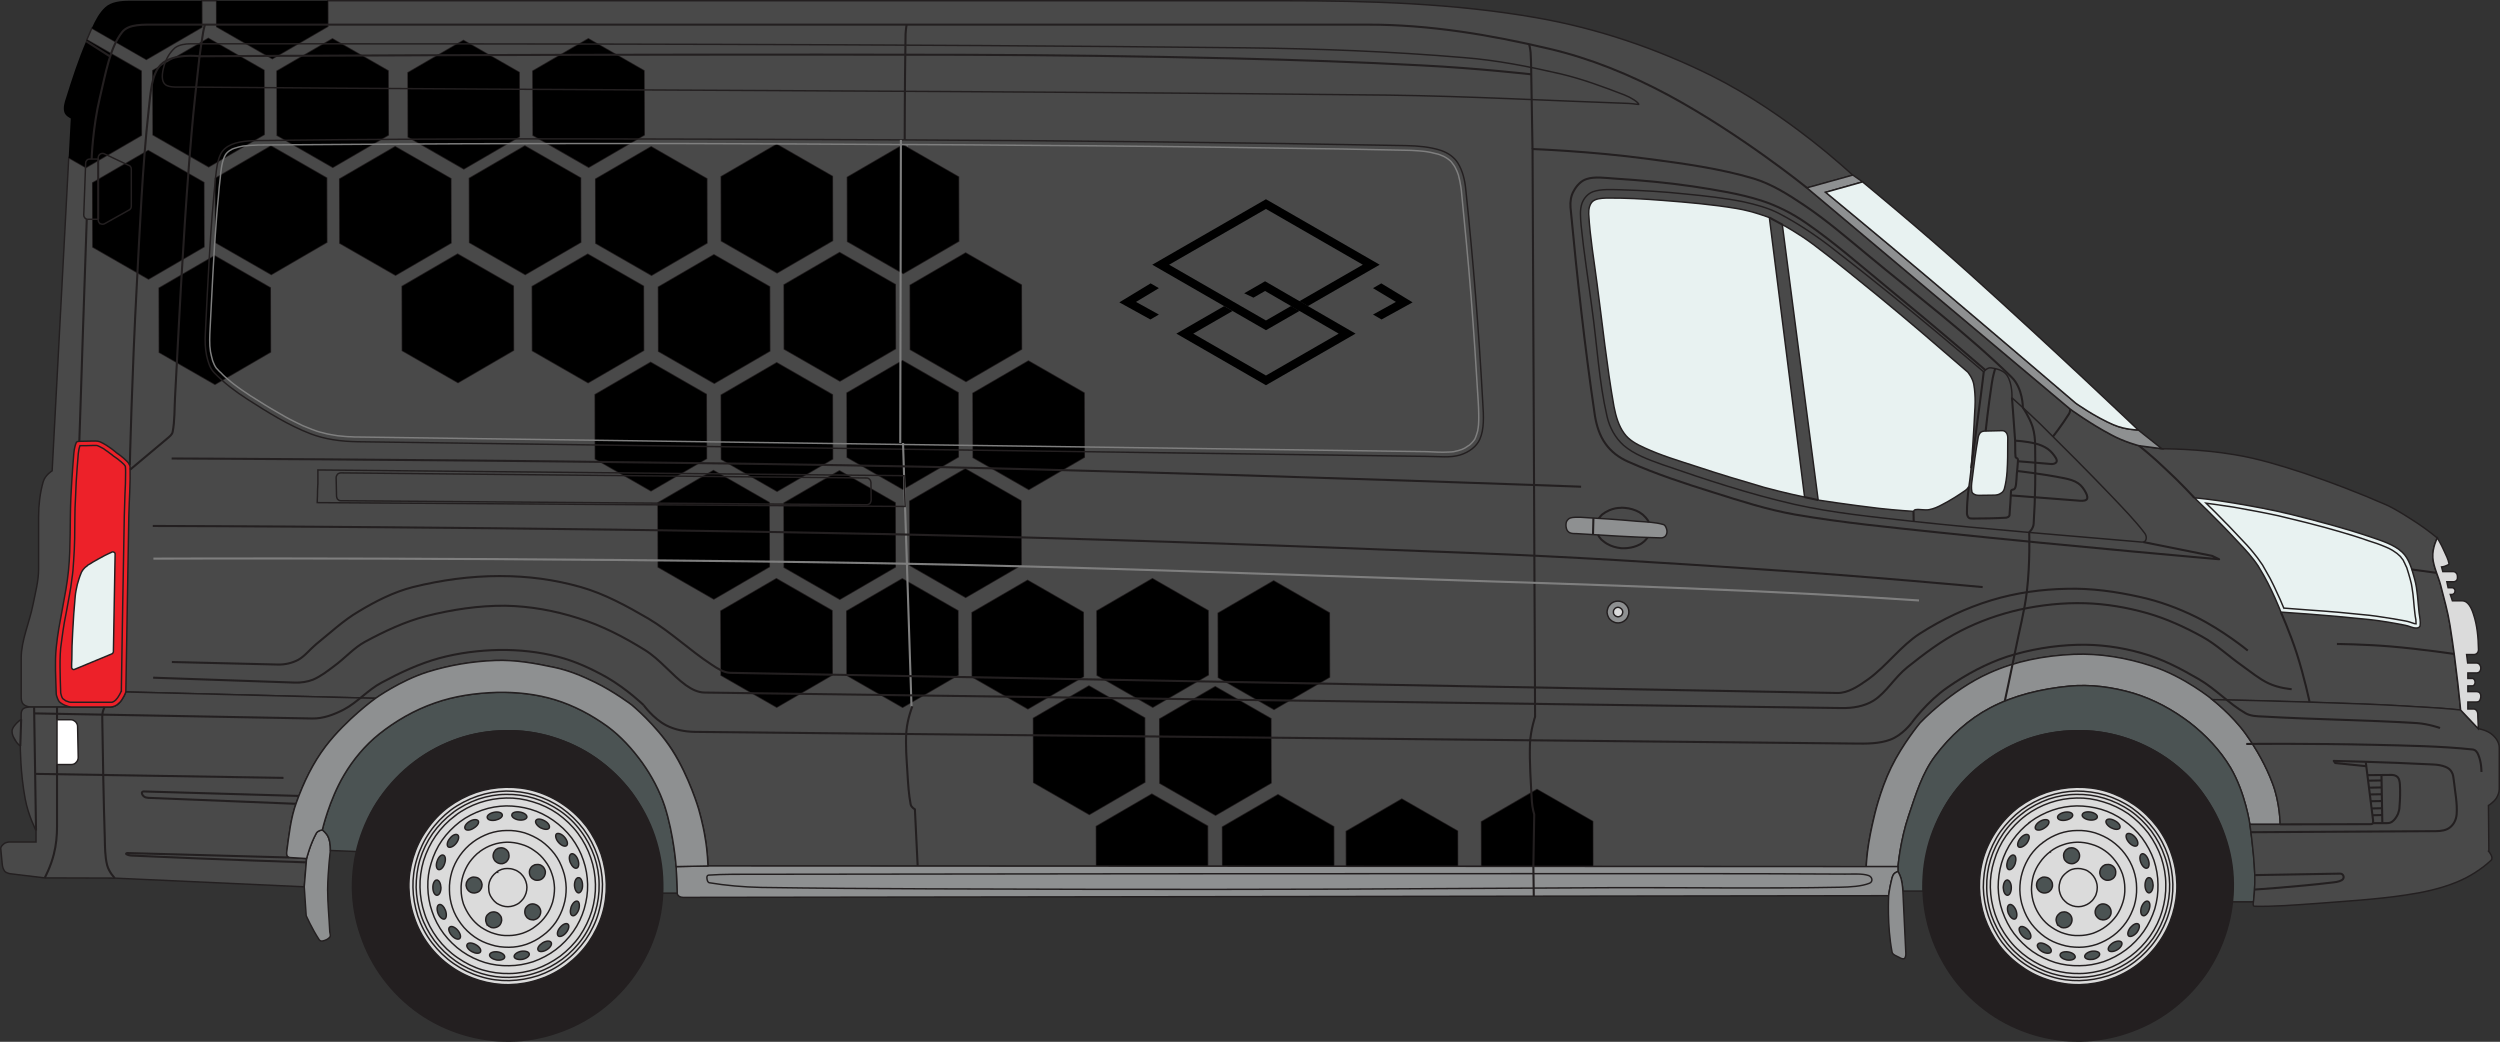 <?xml version="1.0" encoding="UTF-8"?>
<svg id="Layer_2" data-name="Layer 2" xmlns="http://www.w3.org/2000/svg" viewBox="0 0 848.1 353.42">
  <rect x="0" y="0" width="848.1" height="353.42" fill="#333333" stroke="none"/>
  <defs>
    <style>
      .cls-1, .cls-2, .cls-3, .cls-4, .cls-5, .cls-6, .cls-7, .cls-8, .cls-9, .cls-10, .cls-11 {
        stroke-miterlimit: 10;
        stroke-width: .5px;
      }

      .cls-1, .cls-2, .cls-3, .cls-4, .cls-5, .cls-7, .cls-8, .cls-12, .cls-9, .cls-10, .cls-11 {
        stroke: #231f20;
      }

      .cls-1, .cls-11 {
        fill: #494949;
      }

      .cls-2 {
        fill: #fff;
      }

      .cls-2, .cls-3, .cls-4, .cls-5, .cls-8, .cls-9, .cls-10, .cls-11 {
        fill-rule: evenodd;
      }

      .cls-3 {
        fill: #231f20;
      }

      .cls-4 {
        fill: #ed2129;
      }

      .cls-5 {
        fill: #8e9091;
      }

      .cls-13, .cls-6 {
        stroke: #7f7f7f;
      }

      .cls-13, .cls-6, .cls-7, .cls-12 {
        fill: none;
      }

      .cls-13, .cls-12 {
        stroke-linejoin: round;
        stroke-width: .71px;
      }

      .cls-8 {
        fill: #dbdbdb;
      }

      .cls-9 {
        fill: #4b5353;
      }

      .cls-10 {
        fill: #e8f2f1;
      }
    </style>
  </defs>
  <g id="Layer_2-2" data-name="Layer 2">
    <g>
      <path class="cls-1" d="M831.14,212.16c-.72-4.61-2.02-9.07-3.17-13.61-.86-3.24-2.44-6.26-2.66-9.36-.22-3.32,1.51-6.7,1.51-6.7,0,0-3.39-2.81-7.13-5.26-3.39-2.16-6.7-4.39-10.37-6.05-9.07-3.96-18.43-7.56-27.86-10.73-7.71-2.52-15.41-4.89-23.33-6.19-12.17-2.09-24.77-2.02-24.77-2.02l-7.7-1.01s-5.04-1.29-9.5-3.74c-7.2-3.81-13.9-8.71-13.9-8.71l-89.28-75.02,15.55-4.32s-21.96-20.81-47.95-33.77c-18.72-9.29-38.74-16.06-59.33-19.66C493.24,1.11,464.44.25,435.64.25H111.18l.03,8.69-9.41,5.47-9.41,5.47-9.44-5.42-9.44-5.42-.03-8.8h-5.03l.03,8.97-9.41,5.47-9.41,5.47-9.44-5.42-9.06-5.2c-.58,1.29-1.14,2.64-1.71,3.98l9.01,5.17,9.44,5.42.03,10.89.03,10.89-9.41,5.47-9.41,5.47-5.82-3.34-5.63,106.23s-2.37,1.44-3.02,3.67c-1.08,3.74-1.58,7.85-1.58,11.95v17.78c0,3.96-1.08,7.92-1.87,11.88-1.22,6.26-4.03,12.17-4.03,18.36v13.1c0,.94.15,1.8.65,2.38.65.65,1.66,1.01,2.74,1.01h26.87c1.08,0,2.16-.51,2.95-1.3,1.51-1.52,2.3-3.82,2.3-3.82l84.74,2.16s8.35-5.98,17.64-8.93c7.42-2.31,15.12-3.6,22.9-3.89,6.77-.21,13.53.94,20.23,2.38,4.75,1.01,9.29,2.88,13.68,5.04,6.48,3.17,12.38,7.63,12.38,7.63,0,0,8.28,6.77,13.82,15.34,5.76,9.15,8.93,20.02,8.93,20.02,0,0,1.44,4.89,2.23,9.86.8,4.68.94,9.43.94,9.43v.03s131.79.07,131.79.07v-2.62s-.04-10.89-.04-10.89l9.41-5.47,9.41-5.47,9.44,5.42,9.44,5.42.03,10.89v2.75s5.09,0,5.09,0v-2.45s-.04-10.89-.04-10.89l9.41-5.47,9.41-5.47,9.44,5.42,9.44,5.42.03,10.89v2.58s4.3,0,4.3,0v-.99s-.03-10.89-.03-10.89l9.41-5.47,9.41-5.47,9.44,5.42,9.44,5.42.03,10.89v1.12s8.17,0,8.17,0v-4.28s-.04-10.89-.04-10.89l9.41-5.47,9.41-5.47,9.44,5.42,9.44,5.42.03,10.89v4.41s92.73.05,92.73.05c0,0,.21-4.03.86-7.92.72-4.46,1.8-8.78,1.8-8.78,0,0,1.94-8.93,5.83-16.92s9.79-15.12,9.79-15.12c0,0,10.51-11.16,23.47-16.92,8.93-4.04,18.72-5.91,28.66-6.34,8.92-.36,17.85,1.15,26.42,3.96,11.01,3.53,20.59,11.38,20.59,11.38,0,0,24.84.5,49.68,1.44,8.36.29,16.71.8,25.06,1.3,4.75.29,9.5.79,9.5.79,0,0-1.3-14.47-3.6-28.73ZM358.33,127.9l9.44,5.42.03,10.89.03,10.89-9.41,5.47-9.41,5.47-9.44-5.42-9.44-5.42-.03-10.89-.03-10.89,9.41-5.47,9.41-5.47,9.44,5.42ZM337.03,91.26l9.44,5.42.03,10.89.03,10.89-9.41,5.47-9.41,5.47-9.44-5.42-9.44-5.42-.03-10.89-.03-10.89,9.41-5.47,9.41-5.47,9.44,5.42ZM325.1,155l-9.41,5.47-9.41,5.47-9.44-5.42-9.44-5.42-.03-10.89-.03-10.89,9.41-5.47,9.41-5.47,9.44,5.42,9.44,5.42.03,10.89.03,10.89ZM296.88,54.67l9.41-5.47,9.44,5.42,9.44,5.42.03,10.89.03,10.89-9.41,5.47-9.41,5.47-9.44-5.42-9.44-5.42-.03-10.89-.03-10.89,9.41-5.47ZM294.26,91.11l9.44,5.42.03,10.89.03,10.89-9.41,5.47-9.41,5.47-9.44-5.42-9.44-5.42-.03-10.89-.03-10.89,9.41-5.47,9.41-5.47,9.44,5.42ZM282.44,155.7l-9.41,5.47-9.41,5.47-9.44-5.42-9.44-5.42-.03-10.89-.03-10.89,9.41-5.47,9.41-5.47,9.44,5.42,9.44,5.42.03,10.89.03,10.89ZM254.08,54.47l9.41-5.47,9.44,5.42,9.44,5.42.03,10.89.03,10.89-9.41,5.47-9.41,5.47-9.44-5.42-9.44-5.42-.03-10.89-.03-10.89,9.41-5.47ZM251.63,91.87l9.44,5.42.03,10.89.03,10.89-9.41,5.47-9.41,5.47-9.44-5.42-9.44-5.42-.03-10.89-.03-10.89,9.41-5.47,9.41-5.47,9.44,5.42ZM230.34,55.23l9.44,5.42.03,10.89.03,10.89-9.41,5.47-9.41,5.47-9.44-5.42-9.44-5.42-.03-10.89-.03-10.89,9.41-5.47,9.41-5.47,9.44,5.42ZM190.18,18.64l9.41-5.47,9.44,5.42,9.44,5.42.03,10.89.03,10.89-9.41,5.47-9.41,5.47-9.44-5.42-9.44-5.42-.03-10.89-.03-10.89,9.41-5.47ZM147.82,19.2l9.41-5.47,9.44,5.42,9.44,5.42.03,10.89.03,10.89-9.41,5.47-9.41,5.47-9.44-5.42-9.44-5.42-.03-10.89-.03-10.89,9.41-5.47ZM61.26,18.49l9.41-5.47,9.44,5.42,9.44,5.42.03,10.89.03,10.89-9.41,5.47-9.41,5.47-9.44-5.42-9.44-5.42-.03-10.89-.03-10.89,9.41-5.47ZM40.95,89.23l-9.44-5.42-.03-10.89-.03-10.89,9.41-5.47,9.41-5.47,9.44,5.42,9.44,5.42.03,10.89.03,10.89-9.41,5.47-9.41,5.47-9.44-5.42ZM82.34,124.89l-9.41,5.47-9.44-5.42-9.44-5.42-.03-10.89-.03-10.89,9.41-5.47,9.41-5.47,9.44,5.42,9.44,5.42.03,10.89.03,10.89-9.41,5.47ZM101.45,87.64l-9.41,5.47-9.44-5.42-9.44-5.42-.03-10.89-.03-10.89,9.41-5.47,9.41-5.47,9.44,5.42,9.44,5.42.03,10.89.03,10.89-9.41,5.47ZM103.46,51.33l-9.44-5.42-.03-10.89-.03-10.89,9.41-5.47,9.41-5.47,9.44,5.42,9.44,5.42.03,10.89.03,10.89-9.41,5.47-9.41,5.47-9.44-5.42ZM124.74,87.92l-9.44-5.42-.03-10.89-.03-10.89,9.41-5.47,9.41-5.47,9.44,5.42,9.44,5.42.03,10.89.03,10.89-9.41,5.47-9.41,5.47-9.44-5.42ZM164.78,124.3l-9.41,5.47-9.44-5.42-9.44-5.42-.03-10.89-.03-10.89,9.41-5.47,9.41-5.47,9.44,5.42,9.44,5.42.03,10.89.03,10.89-9.41,5.47ZM168.74,87.69l-9.44-5.42-.03-10.89-.03-10.89,9.41-5.47,9.41-5.47,9.44,5.42,9.44,5.42.03,10.89.03,10.89-9.41,5.47-9.41,5.47-9.44-5.42ZM199.51,129.81l-9.44-5.42-9.44-5.42-.03-10.89-.03-10.89,9.41-5.47,9.41-5.47,9.44,5.42,9.44,5.42.03,10.89.03,10.89-9.41,5.47-9.41,5.47ZM211.4,161.08l-9.44-5.42-.03-10.89-.03-10.89,9.41-5.47,9.41-5.47,9.44,5.42,9.44,5.42.03,10.89.03,10.89-9.41,5.47-9.41,5.47-9.44-5.42ZM232.72,197.78l-9.44-5.42-.03-10.89-.03-10.89,9.41-5.47,9.41-5.47,9.44,5.42,9.44,5.42.03,10.89.03,10.89-9.41,5.47-9.41,5.47-9.44-5.42ZM272.91,234.42l-9.41,5.47-9.44-5.42-9.44-5.42-.03-10.89-.03-10.89,9.41-5.47,9.41-5.47,9.44,5.42,9.44,5.42.03,10.89.03,10.89-9.41,5.47ZM275.46,197.87l-9.44-5.42-.03-10.89-.03-10.89,9.41-5.47,9.41-5.47,9.44,5.42,9.44,5.42.03,10.89.03,10.89-9.41,5.47-9.41,5.47-9.44-5.42ZM315.62,234.46l-9.41,5.47-9.44-5.42-9.44-5.42-.03-10.89-.03-10.89,9.41-5.47,9.41-5.47,9.44,5.42,9.44,5.42.03,10.89.03,10.89-9.41,5.47ZM318.15,197.22l-9.44-5.42-.03-10.89-.03-10.89,9.41-5.47,9.41-5.47,9.44,5.42,9.44,5.42.03,10.89.03,10.89-9.41,5.47-9.41,5.47-9.44-5.42ZM339.27,235.03l-9.44-5.42-.03-10.89-.03-10.89,9.41-5.47,9.41-5.47,9.44,5.42,9.44,5.42.03,10.89.03,10.89-9.41,5.47-9.41,5.47-9.44-5.42ZM378.95,270.81l-9.41,5.47-9.44-5.42-9.44-5.42-.03-10.89-.03-10.89,9.41-5.47,9.41-5.47,9.44,5.42,9.44,5.42.03,10.89.03,10.89-9.41,5.47ZM381.63,234.47l-9.44-5.42-.03-10.89-.03-10.89,9.41-5.47,9.41-5.47,9.44,5.42,9.44,5.42.03,10.89.03,10.89-9.41,5.47-9.41,5.47-9.44-5.42ZM421.78,271.06l-9.41,5.47-9.44-5.42-9.44-5.42-.03-10.89-.03-10.89,9.41-5.47,9.41-5.47,9.44,5.42,9.44,5.42.03,10.89.03,10.89-9.41,5.47ZM441.61,235.17l-9.41,5.47-9.44-5.42-9.44-5.42-.03-10.89-.03-10.89,9.41-5.47,9.41-5.47,9.44,5.42,9.44,5.42.03,10.89.03,10.89-9.41,5.47Z"/>
      <polygon points="218.34 118.86 218.31 107.98 218.28 97.09 208.83 91.67 199.39 86.26 189.98 91.73 180.56 97.2 180.59 108.09 180.63 118.97 190.07 124.39 199.51 129.81 208.93 124.34 218.34 118.86"/>
      <polygon points="197.01 82.17 196.98 71.28 196.95 60.39 187.51 54.98 178.06 49.56 168.65 55.03 159.24 60.5 159.27 71.39 159.3 82.28 168.74 87.69 178.19 93.11 187.6 87.64 197.01 82.17"/>
      <polygon points="239.67 155.56 239.64 144.67 239.6 133.79 230.16 128.37 220.72 122.95 211.3 128.42 201.89 133.89 201.92 144.78 201.95 155.67 211.4 161.08 220.84 166.5 230.25 161.03 239.67 155.56"/>
      <polygon points="174.13 97.06 164.69 91.64 155.24 86.23 145.83 91.7 136.42 97.17 136.45 108.05 136.48 118.94 145.92 124.36 155.37 129.78 164.78 124.3 174.19 118.83 174.16 107.95 174.13 97.06"/>
      <polygon points="153.01 82.39 152.98 71.51 152.95 60.62 143.51 55.2 134.06 49.79 124.65 55.26 115.24 60.73 115.27 71.62 115.3 82.5 124.74 87.92 134.19 93.34 143.6 87.86 153.01 82.39"/>
      <polygon points="110.8 60.4 101.36 54.98 91.91 49.57 82.5 55.04 73.09 60.51 73.12 71.39 73.15 82.28 82.6 87.7 92.04 93.11 101.45 87.64 110.87 82.17 110.83 71.29 110.8 60.4"/>
      <polygon points="91.69 97.64 82.25 92.23 72.8 86.81 63.39 92.28 53.98 97.75 54.01 108.64 54.04 119.53 63.48 124.94 72.93 130.36 82.34 124.89 91.75 119.42 91.72 108.53 91.69 97.64"/>
      <polygon points="260.99 192.25 260.96 181.37 260.93 170.48 251.49 165.06 242.04 159.65 232.63 165.12 223.22 170.59 223.25 181.48 223.28 192.36 232.72 197.78 242.17 203.2 251.58 197.73 260.99 192.25"/>
      <polygon points="131.73 45.8 131.7 34.92 131.66 24.03 122.22 18.61 112.78 13.2 103.36 18.67 93.95 24.14 93.98 35.02 94.01 45.91 103.46 51.33 112.9 56.75 122.31 51.27 131.73 45.8"/>
      <polygon points="303.73 192.35 303.7 181.46 303.67 170.57 294.23 165.15 284.78 159.74 275.37 165.21 265.96 170.68 265.99 181.57 266.02 192.45 275.46 197.87 284.91 203.29 294.32 197.82 303.73 192.35"/>
      <polygon points="431.13 243.81 421.69 238.39 412.25 232.98 402.83 238.45 393.42 243.92 393.45 254.81 393.48 265.69 402.93 271.11 412.37 276.53 421.78 271.06 431.2 265.59 431.17 254.7 431.13 243.81"/>
      <polygon points="409.9 228.94 409.87 218.06 409.84 207.17 400.39 201.75 390.95 196.33 381.54 201.81 372.12 207.28 372.15 218.16 372.19 229.05 381.63 234.47 391.07 239.88 400.49 234.41 409.9 228.94"/>
      <polygon points="450.96 207.93 441.52 202.51 432.07 197.09 422.66 202.56 413.25 208.03 413.28 218.92 413.31 229.81 422.76 235.23 432.2 240.64 441.61 235.17 451.02 229.7 450.99 218.81 450.96 207.93"/>
      <polygon points="388.3 243.56 378.86 238.15 369.41 232.73 360 238.2 350.59 243.67 350.62 254.56 350.65 265.45 360.1 270.86 369.54 276.28 378.95 270.81 388.37 265.34 388.33 254.45 388.3 243.56"/>
      <polygon points="367.54 229.5 367.51 218.62 367.48 207.73 358.03 202.31 348.59 196.89 339.17 202.37 329.76 207.84 329.79 218.72 329.82 229.61 339.27 235.03 348.71 240.44 358.13 234.97 367.54 229.5"/>
      <polygon points="324.97 207.21 315.52 201.8 306.08 196.38 296.67 201.85 287.25 207.32 287.29 218.21 287.32 229.1 296.76 234.51 306.2 239.93 315.62 234.46 325.03 228.99 325 218.1 324.97 207.21"/>
      <polygon points="82.94 14.47 92.38 19.88 101.8 14.41 111.21 8.94 111.18 .25 73.47 .25 73.49 9.05 82.94 14.47"/>
      <polygon points="282.26 207.18 272.81 201.76 263.37 196.34 253.96 201.81 244.54 207.28 244.58 218.17 244.61 229.06 254.05 234.47 263.5 239.89 272.91 234.42 282.32 228.95 282.29 218.06 282.26 207.18"/>
      <polygon points="346.42 191.69 346.39 180.81 346.36 169.92 336.91 164.5 327.47 159.09 318.06 164.56 308.64 170.03 308.68 180.92 308.71 191.8 318.15 197.22 327.6 202.64 337.01 197.17 346.42 191.69"/>
      <polygon points="287.53 81.91 296.97 87.33 306.42 92.75 315.83 87.28 325.24 81.8 325.21 70.92 325.18 60.03 315.73 54.61 306.29 49.2 296.88 54.67 287.46 60.14 287.5 71.03 287.53 81.91"/>
      <polygon points="308.76 96.78 308.79 107.67 308.82 118.56 318.27 123.97 327.71 129.39 337.13 123.92 346.54 118.45 346.51 107.56 346.48 96.67 337.03 91.26 327.59 85.84 318.17 91.31 308.76 96.78"/>
      <polygon points="69.22 83.7 69.19 72.81 69.16 61.93 59.71 56.51 50.27 51.09 40.86 56.56 31.44 62.04 31.47 72.92 31.51 83.81 40.95 89.23 50.39 94.64 59.81 89.17 69.22 83.7"/>
      <polygon points="315.59 127.81 306.14 122.39 296.73 127.86 287.32 133.33 287.35 144.22 287.38 155.11 296.83 160.52 306.27 165.94 315.68 160.47 325.1 155 325.06 144.11 325.03 133.22 315.59 127.81"/>
      <polygon points="272.93 128.51 263.49 123.09 254.07 128.57 244.66 134.04 244.69 144.92 244.72 155.81 254.17 161.23 263.61 166.64 273.02 161.17 282.44 155.7 282.41 144.82 282.37 133.93 272.93 128.51"/>
      <polygon points="138.47 46.44 147.92 51.86 157.36 57.28 166.77 51.81 176.19 46.33 176.15 35.45 176.12 24.56 166.68 19.14 157.23 13.73 147.82 19.2 138.41 24.67 138.44 35.56 138.47 46.44"/>
      <polygon points="180.83 45.88 190.28 51.3 199.72 56.72 209.13 51.25 218.55 45.78 218.52 34.89 218.48 24 209.04 18.58 199.6 13.17 190.18 18.64 180.77 24.11 180.8 35 180.83 45.88"/>
      <polygon points="244.73 81.72 254.17 87.13 263.62 92.55 273.03 87.08 282.44 81.61 282.41 70.72 282.38 59.83 272.93 54.42 263.49 49 254.08 54.47 244.66 59.94 244.69 70.83 244.73 81.72"/>
      <polygon points="202.07 60.75 202.1 71.64 202.13 82.53 211.57 87.94 221.02 93.36 230.43 87.89 239.84 82.42 239.81 71.53 239.78 60.64 230.34 55.23 220.89 49.81 211.48 55.28 202.07 60.75"/>
      <polygon points="223.36 97.39 223.4 108.28 223.43 119.17 232.87 124.59 242.32 130 251.73 124.53 261.14 119.06 261.11 108.17 261.08 97.29 251.63 91.87 242.19 86.45 232.78 91.92 223.36 97.39"/>
      <polygon points="265.99 96.64 266.02 107.53 266.05 118.41 275.5 123.83 284.94 129.25 294.36 123.78 303.77 118.3 303.74 107.42 303.71 96.53 294.26 91.11 284.82 85.7 275.4 91.17 265.99 96.64"/>
      <polygon points="51.91 45.74 61.36 51.16 70.8 56.57 80.22 51.1 89.63 45.63 89.6 34.74 89.57 23.86 80.12 18.44 70.68 13.02 61.26 18.49 51.85 23.96 51.88 34.85 51.91 45.74"/>
      <polygon points="409.63 280.26 400.19 274.84 390.74 269.42 381.33 274.89 371.92 280.37 371.95 291.25 371.95 293.87 409.67 293.89 409.66 291.14 409.63 280.26"/>
      <path d="M38.53,51.36l9.41-5.47-.03-10.89-.03-10.89-9.44-5.42-9.01-5.17c-.08.18-.15.36-.23.54-2.67,6.19-4.75,12.6-6.77,19.08-.58,1.65-1.01,3.31-.65,4.75.29,1.44,2.23,2.3,2.23,2.3l-.71,13.29,5.82,3.34,9.41-5.47Z"/>
      <polygon points="330.06 133.42 330.09 144.31 330.12 155.2 339.57 160.61 349.01 166.03 358.42 160.56 367.84 155.09 367.8 144.2 367.77 133.32 358.33 127.9 348.88 122.48 339.47 127.95 330.06 133.42"/>
      <path d="M49.64,20.16l9.41-5.47,9.41-5.47-.03-8.97h-24.41c-3.17,0-6.33.36-8.35,2.23-1.93,1.78-3.3,4.31-4.54,7.07l9.06,5.2,9.44,5.42Z"/>
      <polygon points="540.32 278.67 530.87 273.25 521.43 267.84 512.01 273.31 502.6 278.78 502.63 289.67 502.64 293.95 540.36 293.97 540.35 289.56 540.32 278.67"/>
      <polygon points="452.43 280.45 442.99 275.04 433.54 269.62 424.13 275.09 414.72 280.56 414.75 291.45 414.75 293.9 452.47 293.92 452.46 291.34 452.43 280.45"/>
      <polygon points="494.45 281.93 485 276.52 475.56 271.1 466.15 276.57 456.73 282.04 456.76 292.93 456.77 293.92 494.48 293.94 494.48 292.82 494.45 281.93"/>
    </g>
    <g id="Template">
      <path class="cls-11" d="M5.09,251.01c.65,1.22,1.8,2.09,1.8,2.09,0,0,0,9.14,1.66,17.93,1.01,5.54,3.67,10.73,3.67,10.73v3.89H3s-1.08.07-1.73.65c-.58.5-1.08,1.01-1.01,1.66l.5,5.18c.07.94.36,1.8.86,2.45.79.79,2.23.86,2.23.86l11.3,1.37,23.76.07,64.3,2.95.79-9.58-5.9-.36c-.65-.07-.94-.86-.86-1.73.79-5.83,1.37-11.59,3.31-16.92,2.45-6.84,5.62-13.39,9.94-19.08,7.06-9.22,16.92-16.27,16.92-16.27l-84.74-2.16s-.79,2.3-2.3,3.82c-.79.79-1.8,1.3-2.95,1.3H10.56c-.94,0-1.94.07-2.59.5-.5.36-.79,1.08-.79,1.87v1.8s-1.37.94-2.23,2.09c-.5.65-.94,1.37-.86,2.09,0,.94.5,1.94,1.01,2.81h-.01Z"/>
      <path class="cls-5" d="M111.15,301.91c0,4.68.5,9.43.72,14.18.07.65.36,1.37.07,1.73-.5.72-1.44,1.15-2.38,1.37-.5.14-1.01,0-1.3-.43-2.45-3.74-4.39-8.14-4.39-8.14l-.65-9.79.79-9.58s1.15-4.68,3.24-8.5c.5-1.01,2.09-1.22,2.09-1.22,0,0,1.51,1.08,2.09,2.59.79,2.02.65,4.39.65,4.39,0,0-.86,6.7-.94,13.39h.01Z"/>
      <path class="cls-5" d="M643.87,293.99s.79-8.93,3.6-17.21c2.45-7.27,4.68-14.62,9.07-20.38,5.04-6.7,11.38-12.46,18.65-16.27,8.06-4.25,17.28-6.41,26.57-7.34,7.34-.72,14.83.29,21.96,2.38,6.91,2.09,13.39,5.62,19.15,10.01,5.47,4.25,10.3,9.36,13.82,15.26,5.04,8.57,6.55,19.22,6.55,19.22h10.3s-.07-7.34-2.59-13.9c-2.23-5.98-5.4-11.59-9.14-16.85-4.68-6.48-11.3-11.59-11.3-11.59,0,0-9.58-7.85-20.59-11.38-8.57-2.81-17.5-4.32-26.42-3.96-9.94.43-19.73,2.3-28.66,6.34-12.96,5.76-23.47,16.92-23.47,16.92,0,0-5.9,7.13-9.79,15.12s-5.83,16.92-5.83,16.92c0,0-1.08,4.32-1.8,8.78-.65,3.89-.86,7.92-.86,7.92h10.8-.02Z"/>
      <path class="cls-9" d="M644.95,298.17c-.36-1.3-1.08-2.52-1.08-2.52v-1.66s.79-8.93,3.6-17.21c2.45-7.27,4.68-14.62,9.07-20.38,5.04-6.7,11.38-12.46,18.65-16.27,8.06-4.25,17.28-6.41,26.57-7.34,7.34-.72,14.83.29,21.96,2.38,6.91,2.09,13.39,5.62,19.15,10.01,5.47,4.25,10.3,9.36,13.82,15.26,5.04,8.57,6.55,19.22,6.55,19.22,0,0,1.3,8.28,1.66,16.63.22,4.82-.43,9.65-.43,9.65h-7.42s.86-10.08-1.58-19.22c-1.66-6.34-4.54-12.31-8.28-17.64-3.24-4.68-7.56-8.57-12.24-11.81-4.54-3.17-9.65-5.62-14.98-7.2-5.11-1.58-10.51-2.3-15.91-2.16-5.4.07-10.73.94-15.84,2.66-5.26,1.8-10.3,4.39-14.69,7.78-4.61,3.38-8.64,7.49-11.81,12.17s-5.47,9.86-7.06,15.34c-2.3,7.85-2.23,16.42-2.23,16.42h-6.91s-.07-2.09-.58-4.1h0Z"/>
      <path class="cls-5" d="M240.17,293.77l-10.8.22.36,9c0,.5.43,1.01.94,1.22.65.29,1.44.22,2.23.22l407.81-.58s.29-2.45.86-4.82c.22-.86.36-1.73.79-2.38.5-.72,1.51-1.01,1.51-1.01v-1.66h-10.8l-392.9-.22h0Z"/>
      <path class="cls-5" d="M646.54,323.65s0,1.15-.5,1.51c-.29.22-.86.07-1.3-.14-1.3-.72-2.74-1.08-2.88-2.09-1.73-8.93-1.15-19.08-1.15-19.08,0,0,.29-2.45.86-4.82.22-.86.36-1.73.79-2.38.5-.72,1.51-1.01,1.51-1.01,0,0,.72,1.22,1.08,2.52.5,2.02.58,4.1.58,4.1l1.01,21.38h0Z"/>
      <path class="cls-11" d="M844.32,288.88l-.14-15.62s1.66-1.01,2.66-2.45c.58-.94,1.01-2.09,1.01-3.17v-13.97c0-1.66-.94-3.17-2.23-4.32-1.87-1.73-4.9-2.16-4.9-2.16l-5.98-6.34s-4.75-.5-9.5-.79c-8.35-.5-16.7-1.01-25.06-1.3-24.84-.94-49.68-1.44-49.68-1.44,0,0,6.62,5.11,11.3,11.59,3.74,5.26,6.91,10.87,9.14,16.85,2.52,6.55,2.59,13.9,2.59,13.9h-10.3s1.3,8.28,1.66,16.63c.22,4.82-.43,9.65-.43,9.65,0,0-.36,1.51.36,1.51,6.55.14,13.68-.43,20.81-.94,10.22-.79,20.38-1.37,30.46-2.88,5.98-.86,11.88-2.16,17.35-4.39,4.39-1.8,8.5-4.46,11.66-7.42.94-.94-.79-2.95-.79-2.95h.01Z"/>
      <path class="cls-9" d="M111.43,284.13c-.58-1.51-2.09-2.59-2.09-2.59,0,0,2.3-10.08,7.34-18.58,3.1-5.26,7.13-10.08,11.88-13.9,5.69-4.54,12.1-8.21,18.94-10.58,6.7-2.38,13.9-3.38,21.1-3.6,6.7-.14,13.39.58,19.73,2.52s12.31,5.11,17.71,9c4.61,3.38,8.5,7.7,11.88,12.38,3.17,4.46,5.83,9.43,7.56,14.62,3.17,9.86,3.89,20.59,3.89,20.59l.36,9h-5.11s.29-9.07-2.23-17.28c-1.73-5.9-4.39-11.52-7.99-16.49-3.31-4.68-7.49-8.64-12.17-11.95-4.54-3.24-9.65-5.62-15.05-7.2-5.11-1.58-10.51-2.3-15.84-2.16-5.4.07-10.8.94-15.84,2.66-5.33,1.87-10.37,4.46-14.76,7.92-4.97,3.96-9.43,8.64-12.89,13.97-4.68,7.34-6.55,16.42-6.55,16.42l-9.22-.36s.14-2.38-.65-4.39h0Z"/>
      <path class="cls-5" d="M239.23,284.34c-.79-4.97-2.23-9.86-2.23-9.86,0,0-3.17-10.94-9-20.02-5.47-8.57-13.75-15.34-13.75-15.34,0,0-5.9-4.46-12.38-7.63-4.39-2.16-8.93-4.03-13.68-5.04-6.7-1.44-13.46-2.66-20.23-2.38-7.78.29-15.48,1.58-22.9,3.89-9.29,2.95-17.64,8.93-17.64,8.93,0,0-9.86,7.06-16.92,16.27-4.32,5.69-7.49,12.24-9.94,19.08-1.94,5.26-2.52,11.09-3.31,16.92-.07.86.22,1.66.86,1.73l5.9.36s1.15-4.68,3.24-8.5c.5-1.01,2.09-1.22,2.09-1.22,0,0,2.3-10.08,7.34-18.58,3.1-5.26,7.13-10.08,11.88-13.9,5.69-4.54,12.1-8.21,18.94-10.58,6.7-2.38,13.9-3.38,21.1-3.6,6.7-.14,13.39.58,19.73,2.52s12.31,5.11,17.71,9c4.61,3.38,8.5,7.7,11.88,12.38,3.17,4.46,5.83,9.43,7.56,14.62,3.17,9.86,3.89,20.59,3.89,20.59l10.8-.22s-.14-4.75-.94-9.43h0Z"/>
      <path class="cls-5" d="M612.99,63.73l89.28,75.02s6.7,4.9,13.9,8.71c4.46,2.45,9.5,3.74,9.5,3.74l7.7,1.01-7.99-6.34s-4.39-.07-8.14-1.66c-6.84-2.95-13.1-7.49-13.1-7.49,0,0-24.84-21.24-49.82-42.34-17.42-14.69-34.99-29.16-34.99-29.16l12.53-3.53-3.31-2.3-15.55,4.32v.02Z"/>
      <path class="cls-10" d="M717.24,144.23c-6.84-2.95-13.1-7.49-13.1-7.49,0,0-24.84-21.24-49.82-42.34-17.42-14.69-34.99-29.16-34.99-29.16l12.53-3.53s18.72,15.34,36.65,31.46c28.8,25.92,56.88,52.7,56.88,52.7,0,0-4.39-.07-8.14-1.66h0v.02Z"/>
      <path class="cls-8" d="M832.59,199.74c-.22-.29-.5-.36-.79-.36h-1.3l-.43-2.02h2.16c.5,0,.86-.14,1.15-.5.29-.29.29-.72.29-1.15s-.07-.94-.36-1.22c-.22-.36-.65-.58-1.08-.58h-3.53l-.43-1.58s.86-.07,1.58-.43c.5-.22,1.01-.36.94-.72-.22-1.37-1.01-2.88-1.73-4.46-.94-2.16-2.23-4.25-2.23-4.25,0,0-1.73,3.38-1.51,6.7.22,3.1,1.8,6.12,2.66,9.36,1.15,4.54,2.45,9,3.17,13.61,2.3,14.26,3.6,28.73,3.6,28.73l5.98,6.34s0-1.94-.14-3.96c0-.65,0-1.37-.22-1.87-.29-.5-.65-.86-1.15-.86h-2.02v-2.38h2.95c.43,0,.79-.14,1.01-.43.29-.43.43-1.01.43-1.58,0-.43-.14-.86-.43-1.15-.22-.22-.65-.36-1.01-.36h-2.95v-1.94h1.51c.58,0,.94-.65.94-1.22,0-.65-.36-1.3-.94-1.3h-1.51v-1.87h2.95c.36,0,.79-.14,1.01-.43.29-.29.43-.79.43-1.22s-.14-.86-.43-1.22c-.22-.29-.65-.5-1.01-.5h-3.02l-.36-2.88h2.52c.86,0,1.51-.72,1.51-1.66-.07-4.1-.43-8.28-1.73-12.1-.72-2.3-1.94-4.46-3.74-4.46h-3.38l-.72-2.16h.58c.22,0,.5-.07.65-.29.22-.14.36-.43.36-.72.07-.29,0-.65-.22-.86h0v-.05Z"/>
      <path class="cls-3" d="M673.47,258.35c-4.46,3.38-8.5,7.56-11.74,12.17-3.17,4.61-5.62,9.72-7.2,14.9-1.58,5.26-2.3,10.66-2.16,15.98.07,5.4,1.01,10.73,2.74,15.91s4.39,10.22,7.7,14.69c3.38,4.54,7.56,8.5,12.17,11.74s9.72,5.62,14.9,7.2c5.26,1.58,10.66,2.3,15.98,2.23,5.4-.14,10.73-1.01,15.91-2.81,5.18-1.73,10.22-4.32,14.69-7.7,4.54-3.38,8.5-7.49,11.74-12.1,3.24-4.68,5.62-9.72,7.2-14.98s2.3-10.58,2.23-15.98-1.01-10.73-2.81-15.91c-1.73-5.18-4.32-10.15-7.7-14.69-3.38-4.46-7.49-8.5-12.1-11.74-4.68-3.17-9.72-5.62-14.98-7.2s-10.58-2.3-15.98-2.16c-5.4.07-10.73,1.01-15.91,2.74s-10.15,4.39-14.69,7.7h0Z"/>
      <path class="cls-8" d="M684.91,273.69c-2.81,2.16-5.4,4.82-7.42,7.78-2.02,2.88-3.6,6.12-4.61,9.43-1.01,3.38-1.44,6.77-1.37,10.22.07,3.38.65,6.84,1.73,10.08,1.15,3.31,2.81,6.48,4.9,9.36,2.16,2.88,4.82,5.4,7.78,7.42,2.88,2.09,6.12,3.6,9.43,4.61,3.38,1.01,6.77,1.51,10.22,1.44,3.38-.07,6.84-.65,10.08-1.8,3.31-1.08,6.48-2.74,9.36-4.9s5.4-4.75,7.42-7.7c2.09-2.95,3.6-6.19,4.61-9.5s1.51-6.77,1.44-10.15c-.07-3.46-.65-6.84-1.8-10.15-1.08-3.31-2.74-6.48-4.9-9.36-2.16-2.81-4.75-5.4-7.7-7.42s-6.19-3.6-9.5-4.61-6.77-1.44-10.15-1.37c-3.46.07-6.84.65-10.15,1.73-3.31,1.15-6.48,2.81-9.36,4.9h0Z"/>
      <path class="cls-8" d="M685.78,274.77c-2.74,2.09-5.18,4.61-7.2,7.42-1.94,2.81-3.38,5.98-4.39,9.14-.94,3.17-1.37,6.48-1.37,9.72.07,3.31.65,6.55,1.73,9.72s2.66,6.26,4.68,9c2.09,2.74,4.61,5.18,7.42,7.13s5.98,3.46,9.14,4.39c3.17,1.01,6.48,1.44,9.72,1.37,3.31-.07,6.55-.65,9.72-1.66,3.17-1.08,6.26-2.66,9-4.75s5.18-4.61,7.13-7.42,3.46-5.9,4.39-9.07c1.01-3.24,1.44-6.55,1.37-9.79-.07-3.31-.65-6.55-1.66-9.72-1.08-3.17-2.66-6.19-4.75-8.93s-4.61-5.18-7.42-7.2c-2.81-1.94-5.9-3.38-9.07-4.39-3.24-.94-6.55-1.37-9.79-1.37-3.31.07-6.55.65-9.72,1.73s-6.19,2.66-8.93,4.68h0Z"/>
      <path class="cls-8" d="M686.43,275.7c-2.66,1.94-5.04,4.39-6.91,7.13s-3.31,5.69-4.25,8.78-1.37,6.26-1.3,9.43c0,3.17.58,6.34,1.58,9.43,1.08,3.02,2.59,5.98,4.61,8.64,1.94,2.66,4.39,4.97,7.13,6.91,2.74,1.87,5.69,3.31,8.78,4.25s6.26,1.37,9.43,1.3,6.34-.58,9.43-1.66c3.02-1.01,5.98-2.59,8.64-4.54,2.66-2.02,4.97-4.46,6.91-7.13,1.87-2.74,3.31-5.76,4.25-8.86s1.37-6.26,1.3-9.43-.58-6.34-1.66-9.36c-1.01-3.02-2.59-5.98-4.54-8.64-2.02-2.66-4.46-5.04-7.13-6.91-2.74-1.87-5.76-3.31-8.86-4.25s-6.26-1.37-9.43-1.3c-3.17,0-6.34.58-9.36,1.58-3.02,1.08-5.98,2.59-8.64,4.61h0l.02.02Z"/>
      <path class="cls-8" d="M687.15,276.71c-2.52,1.87-4.75,4.25-6.62,6.84-1.8,2.59-3.17,5.47-4.03,8.42-.94,2.95-1.37,6.05-1.3,9.07s.58,6.05,1.58,9,2.45,5.76,4.39,8.28c1.87,2.59,4.25,4.82,6.84,6.62s5.47,3.24,8.42,4.1,6.05,1.3,9.07,1.22c3.02,0,6.05-.58,9-1.51,2.95-1.01,5.76-2.52,8.28-4.39,2.59-1.94,4.82-4.25,6.62-6.84,1.87-2.66,3.24-5.54,4.1-8.5s1.3-5.98,1.22-9c0-3.1-.58-6.12-1.51-9-1.01-2.95-2.52-5.76-4.39-8.35-1.94-2.52-4.25-4.75-6.84-6.62-2.66-1.8-5.54-3.17-8.5-4.03-2.95-.94-5.98-1.37-9-1.3-3.1.07-6.12.58-9,1.58-2.95,1.01-5.76,2.45-8.35,4.39h0l.02.02Z"/>
      <path class="cls-8" d="M688.8,278.8c-2.38,1.8-4.39,3.89-6.05,6.26s-2.95,5.04-3.74,7.7-1.15,5.47-1.15,8.21c.07,2.81.5,5.54,1.44,8.21s2.23,5.26,3.96,7.56c1.8,2.3,3.89,4.39,6.26,6.05s5.04,2.88,7.7,3.74c2.66.79,5.47,1.15,8.21,1.08,2.81,0,5.54-.5,8.21-1.37,2.66-.94,5.26-2.3,7.56-4.03s4.39-3.89,6.05-6.26,2.88-4.97,3.74-7.63c.79-2.74,1.15-5.47,1.08-8.28,0-2.74-.5-5.54-1.37-8.21-.94-2.66-2.3-5.18-4.03-7.56-1.73-2.3-3.89-4.32-6.26-5.98-2.3-1.66-4.97-2.95-7.63-3.74-2.74-.79-5.47-1.15-8.28-1.15-2.74.07-5.54.5-8.21,1.44s-5.18,2.23-7.56,3.96h.07Z"/>
      <path class="cls-8" d="M693.19,285.71c-1.73,1.22-3.24,2.81-4.46,4.54-1.15,1.73-2.09,3.67-2.66,5.62-.65,2.02-.86,4.03-.86,6.05.07,2.02.36,4.03,1.08,5.98.65,1.94,1.58,3.82,2.88,5.54,1.3,1.66,2.81,3.17,4.54,4.39s3.67,2.09,5.62,2.66c2.02.65,4.03.86,6.05.86s4.03-.36,5.98-1.01c1.94-.72,3.82-1.66,5.54-2.95,1.66-1.22,3.17-2.81,4.39-4.54s2.09-3.67,2.74-5.62c.58-2.02.86-4.03.79-6.05,0-2.02-.36-4.03-1.01-5.98s-1.66-3.82-2.95-5.54c-1.22-1.66-2.81-3.17-4.54-4.39s-3.67-2.09-5.62-2.74c-1.94-.58-4.03-.86-6.05-.79-2.02,0-4.03.36-5.98,1.01-1.94.72-3.82,1.66-5.47,2.95h-.01Z"/>
      <path class="cls-8" d="M695.57,288.88c-1.37,1.01-2.59,2.3-3.53,3.67-1.01,1.37-1.73,2.88-2.23,4.46-.43,1.58-.65,3.24-.65,4.82.07,1.66.29,3.24.86,4.82.5,1.51,1.3,3.02,2.3,4.39s2.23,2.59,3.67,3.53c1.37.94,2.88,1.73,4.46,2.16,1.58.5,3.24.72,4.82.65,1.66,0,3.24-.29,4.82-.79,1.51-.58,3.02-1.3,4.39-2.38,1.37-1.01,2.52-2.23,3.53-3.6.94-1.37,1.66-2.95,2.16-4.54s.72-3.17.65-4.82c0-1.58-.29-3.17-.79-4.75-.58-1.58-1.37-3.1-2.38-4.39-1.01-1.37-2.23-2.59-3.6-3.53-1.44-1.01-2.95-1.73-4.54-2.16-1.58-.5-3.17-.72-4.82-.72-1.58.07-3.24.29-4.75.86-1.58.5-3.1,1.3-4.39,2.3h0l.02.02Z"/>
      <path class="cls-8" d="M701.11,295.93c-.58.43-1.01.94-1.44,1.44-.36.58-.72,1.22-.86,1.87-.22.65-.29,1.3-.29,1.94,0,.72.14,1.37.36,2.02s.5,1.22.94,1.8c.43.5.94,1.01,1.51,1.44.58.36,1.15.65,1.8.86s1.3.29,2.02.29c.65,0,1.3-.14,1.94-.36s1.22-.5,1.8-.94,1.08-.94,1.44-1.51c.43-.58.72-1.15.86-1.8.22-.65.29-1.37.29-2.02s-.14-1.3-.36-1.94-.5-1.22-.94-1.8-.94-1.08-1.51-1.44c-.5-.43-1.15-.72-1.8-.86-.65-.22-1.3-.29-1.94-.29-.72,0-1.37.07-2.02.29s-1.22.58-1.8,1.01h0Z"/>
      <path class="cls-9" d="M680.95,298.53c-.79,0-1.37,1.22-1.37,2.66.07,1.37.65,2.52,1.44,2.52.72,0,1.3-1.15,1.3-2.59s-.65-2.59-1.44-2.59h.07Z"/>
      <path class="cls-9" d="M728.98,297.73c-.72,0-1.3,1.15-1.3,2.59s.65,2.59,1.37,2.59c.79-.07,1.37-1.22,1.37-2.66-.07-1.44-.65-2.59-1.44-2.52Z"/>
      <path class="cls-9" d="M681.67,306.88c-.72.29-.86,1.58-.36,2.95.58,1.3,1.51,2.16,2.23,1.94.72-.29.86-1.58.36-2.95-.5-1.3-1.51-2.23-2.23-1.94h0Z"/>
      <path class="cls-9" d="M726.6,289.67c-.72.29-.86,1.58-.36,2.88.5,1.37,1.51,2.23,2.16,1.94.72-.22.86-1.58.36-2.88-.5-1.37-1.51-2.23-2.16-1.94h0Z"/>
      <path class="cls-9" d="M685.27,314.51c-.58.43-.29,1.73.65,2.81s2.16,1.58,2.74,1.08.29-1.8-.65-2.88-2.16-1.51-2.74-1.01h0Z"/>
      <path class="cls-9" d="M721.56,282.9c-.58.5-.29,1.8.65,2.88s2.16,1.58,2.74,1.08.29-1.8-.65-2.88-2.16-1.51-2.74-1.08h0Z"/>
      <path class="cls-9" d="M691.25,320.41c-.36.65.36,1.73,1.58,2.45,1.22.65,2.59.72,2.95.07.36-.72-.36-1.8-1.66-2.45-1.22-.72-2.52-.79-2.88-.07h0Z"/>
      <path class="cls-9" d="M714.51,278.37c-.36.65.36,1.73,1.66,2.45,1.22.65,2.52.72,2.95.07.36-.72-.36-1.8-1.66-2.45-1.22-.72-2.59-.79-2.95-.07Z"/>
      <path class="cls-9" d="M698.88,323.87c-.14.79.94,1.51,2.3,1.8,1.44.22,2.66-.22,2.81-.94.07-.79-.94-1.58-2.38-1.8s-2.66.22-2.74.94h.01Z"/>
      <path class="cls-9" d="M706.37,276.42c-.14.72.94,1.51,2.38,1.73,1.37.22,2.66-.22,2.74-.94.14-.72-.94-1.51-2.3-1.73-1.44-.22-2.66.14-2.81.94h-.01Z"/>
      <path class="cls-9" d="M707.23,324.59c.14.72,1.37,1.08,2.81.86,1.37-.29,2.38-1.15,2.23-1.87s-1.37-1.08-2.81-.86c-1.37.29-2.38,1.15-2.23,1.87h0Z"/>
      <path class="cls-9" d="M698.02,277.36c.14.79,1.44,1.15,2.81.86,1.44-.29,2.45-1.08,2.3-1.8-.14-.79-1.37-1.15-2.81-.86-1.37.29-2.45,1.08-2.3,1.8Z"/>
      <path class="cls-9" d="M715.3,322.36c.36.65,1.73.58,2.95-.14s1.87-1.87,1.51-2.52-1.73-.58-2.95.14c-1.22.79-1.87,1.87-1.51,2.52h0Z"/>
      <path class="cls-9" d="M690.53,281.17c.43.65,1.73.58,2.95-.22,1.22-.72,1.87-1.8,1.51-2.45s-1.73-.58-2.95.14-1.87,1.87-1.51,2.52h0Z"/>
      <path class="cls-9" d="M722.14,317.53c.58.43,1.8-.07,2.74-1.15.86-1.15,1.15-2.45.58-2.88-.65-.5-1.8.07-2.74,1.15-.86,1.08-1.15,2.38-.58,2.88Z"/>
      <path class="cls-9" d="M684.77,287.29c.58.43,1.8-.07,2.74-1.15.86-1.15,1.15-2.45.58-2.88-.58-.5-1.8,0-2.74,1.15-.86,1.08-1.15,2.38-.58,2.88h0Z"/>
      <path class="cls-9" d="M726.96,310.62c.65.29,1.66-.65,2.09-2.02.5-1.37.29-2.66-.43-2.88s-1.66.65-2.16,2.02c-.43,1.37-.22,2.66.5,2.88h0Z"/>
      <path class="cls-9" d="M681.46,295c.72.22,1.66-.65,2.16-2.02.43-1.37.29-2.66-.43-2.88-.72-.29-1.66.65-2.16,2.02-.43,1.3-.29,2.59.43,2.88h0Z"/>
      <path class="cls-9" d="M713.5,312.06c.36,0,.72-.07,1.08-.22.29-.14.58-.36.86-.58.22-.29.43-.58.58-.94.14-.29.14-.65.14-1.01s-.07-.72-.22-1.01c-.14-.36-.36-.65-.58-.86-.29-.29-.58-.43-.86-.58-.36-.14-.72-.22-1.08-.22s-.72.07-1.01.22c-.36.14-.65.36-.86.65-.29.22-.43.5-.58.86s-.22.65-.22,1.01.07.72.22,1.08c.14.29.36.58.65.86.22.22.5.43.86.58.36.07.72.14,1.01.14h0v.02Z"/>
      <path class="cls-9" d="M717.67,296.73c.07-.36.07-.72.07-1.08s-.14-.65-.29-1.01c-.14-.29-.43-.58-.65-.79-.29-.22-.65-.43-.94-.5-.36-.07-.72-.14-1.08-.07-.36,0-.72.07-1.01.29-.29.14-.58.36-.79.65-.29.29-.43.58-.5.94-.14.36-.14.72-.14,1.08.07.29.14.65.29,1.01.22.29.43.58.72.79s.58.36.94.5c.29.07.65.14,1.01.07.36,0,.72-.14,1.01-.29.36-.14.58-.36.86-.65.22-.29.36-.58.5-.94h0Z"/>
      <path class="cls-9" d="M704.28,288.09c-.58-.43-1.3-.58-2.02-.43-.36,0-.65.14-.94.36-.36.14-.58.43-.79.72-.43.58-.58,1.3-.43,2.02.07.36.14.72.36,1.01s.43.5.72.72c.58.43,1.37.58,2.02.5.36-.07.72-.22,1.01-.43.29-.14.58-.43.79-.72.36-.58.58-1.3.43-2.02-.07-.36-.22-.72-.43-1.01-.14-.29-.43-.5-.72-.72h0Z"/>
      <path class="cls-9" d="M691.97,298.09c-.29.22-.58.43-.72.79-.22.29-.29.65-.36,1.01-.07.29,0,.65.07,1.01s.22.65.43.94.5.58.79.72c.36.22.65.29,1.01.36s.72,0,1.08-.07.65-.22.94-.43.5-.5.72-.79c.14-.29.29-.65.36-1.01,0-.36,0-.72-.07-1.08-.07-.29-.29-.65-.5-.94s-.43-.5-.79-.72c-.29-.14-.65-.29-.94-.29-.36-.07-.72-.07-1.08,0-.36.14-.65.29-.94.5h0Z"/>
      <path class="cls-9" d="M697.66,312.93c.14.36.29.65.5.94.29.22.58.43.86.58.29.22.65.29,1.01.29s.72,0,1.08-.14c.29-.07.65-.29.86-.5.29-.22.5-.5.65-.86.14-.29.29-.65.29-1.01s0-.72-.14-1.08c-.14-.29-.29-.65-.5-.86-.29-.29-.58-.5-.86-.65s-.65-.29-1.01-.29-.72.07-1.08.14c-.29.14-.65.29-.86.58-.29.22-.5.5-.65.79-.14.36-.29.65-.29,1.01s0,.72.14,1.08h0v-.02Z"/>
      <path class="cls-3" d="M140.74,258.35c-4.54,3.38-8.5,7.56-11.74,12.17s-5.62,9.72-7.2,14.9c-1.58,5.26-2.3,10.66-2.23,15.98.07,5.4,1.01,10.73,2.81,15.91,1.73,5.18,4.32,10.22,7.7,14.69,3.38,4.54,7.49,8.5,12.1,11.74,4.68,3.24,9.72,5.62,14.98,7.2s10.58,2.3,15.98,2.23,10.73-1.01,15.91-2.81c5.18-1.73,10.15-4.32,14.69-7.7,4.46-3.38,8.5-7.49,11.66-12.1,3.24-4.68,5.69-9.72,7.27-14.98s2.3-10.58,2.16-15.98c-.07-5.4-1.01-10.73-2.74-15.91s-4.39-10.15-7.7-14.69c-3.38-4.46-7.56-8.5-12.17-11.74-4.61-3.17-9.72-5.62-14.9-7.2-5.26-1.58-10.66-2.3-15.98-2.16-5.4.07-10.8,1.01-15.91,2.74-5.18,1.73-10.22,4.39-14.69,7.7h0Z"/>
      <path class="cls-8" d="M152.19,273.69c-2.88,2.16-5.4,4.82-7.42,7.78-2.09,2.88-3.6,6.12-4.61,9.43-1.01,3.38-1.51,6.77-1.44,10.22.07,3.38.65,6.84,1.8,10.08,1.08,3.31,2.74,6.48,4.9,9.36s4.75,5.4,7.7,7.42c2.95,2.09,6.19,3.6,9.5,4.61s6.77,1.51,10.15,1.44c3.46-.07,6.84-.65,10.15-1.8,3.31-1.08,6.48-2.74,9.36-4.9,2.81-2.16,5.4-4.75,7.42-7.7s3.6-6.19,4.61-9.5,1.44-6.77,1.37-10.15c-.07-3.46-.65-6.84-1.73-10.15-1.15-3.31-2.81-6.48-4.9-9.36-2.16-2.81-4.82-5.4-7.78-7.42-2.88-2.02-6.12-3.6-9.5-4.61-3.31-1.01-6.7-1.44-10.15-1.37-3.38.07-6.84.65-10.08,1.73-3.31,1.15-6.48,2.81-9.36,4.9h.01Z"/>
      <path class="cls-8" d="M152.98,274.77c-2.74,2.09-5.18,4.61-7.13,7.42s-3.46,5.98-4.39,9.14c-1.01,3.17-1.44,6.48-1.37,9.72.07,3.31.65,6.55,1.66,9.72,1.08,3.17,2.66,6.26,4.75,9s4.61,5.18,7.42,7.13,5.9,3.46,9.07,4.39c3.24,1.01,6.55,1.44,9.79,1.37,3.31-.07,6.55-.65,9.72-1.66,3.17-1.08,6.19-2.66,8.93-4.75,2.81-2.09,5.18-4.61,7.2-7.42,1.94-2.81,3.46-5.9,4.39-9.07.94-3.24,1.37-6.55,1.37-9.79-.07-3.31-.65-6.55-1.73-9.72s-2.66-6.19-4.68-8.93c-2.09-2.74-4.61-5.18-7.42-7.2-2.81-1.94-5.9-3.38-9.14-4.39-3.17-.94-6.48-1.37-9.72-1.37-3.31.07-6.55.65-9.72,1.73s-6.26,2.66-9,4.68h0Z"/>
      <path class="cls-8" d="M153.63,275.7c-2.59,1.94-4.97,4.39-6.91,7.13-1.87,2.74-3.31,5.69-4.25,8.78s-1.3,6.26-1.3,9.43c.07,3.17.65,6.34,1.66,9.43,1.01,3.02,2.59,5.98,4.54,8.64,2.02,2.66,4.46,4.97,7.2,6.91,2.66,1.87,5.69,3.31,8.78,4.25s6.26,1.37,9.43,1.3,6.34-.58,9.36-1.66c3.1-1.01,5.98-2.59,8.64-4.54,2.66-2.02,5.04-4.46,6.91-7.13,1.94-2.74,3.31-5.76,4.25-8.86s1.37-6.26,1.3-9.43c0-3.17-.58-6.34-1.58-9.36-1.08-3.02-2.59-5.98-4.61-8.64-1.94-2.66-4.39-5.04-7.13-6.91s-5.69-3.31-8.78-4.25-6.26-1.37-9.43-1.3c-3.17,0-6.34.58-9.36,1.58-3.1,1.08-6.05,2.59-8.71,4.61v.02Z"/>
      <path class="cls-8" d="M154.42,276.71c-2.52,1.87-4.82,4.25-6.62,6.84s-3.17,5.47-4.1,8.42c-.86,2.95-1.3,6.05-1.22,9.07s.58,6.05,1.58,9c.94,2.95,2.45,5.76,4.32,8.28,1.94,2.59,4.25,4.82,6.91,6.62,2.59,1.8,5.47,3.24,8.42,4.1s5.98,1.3,9.07,1.22c3.02,0,6.05-.58,9-1.51,2.88-1.01,5.69-2.52,8.28-4.39,2.52-1.94,4.82-4.25,6.62-6.84,1.8-2.66,3.17-5.54,4.1-8.5.86-2.95,1.3-5.98,1.22-9-.07-3.1-.58-6.12-1.58-9-1.01-2.95-2.45-5.76-4.39-8.35-1.87-2.52-4.25-4.75-6.84-6.62-2.59-1.8-5.47-3.17-8.42-4.03-2.95-.94-6.05-1.37-9.07-1.3s-6.05.58-9,1.58c-2.95,1.01-5.76,2.45-8.28,4.39v.02Z"/>
      <path class="cls-8" d="M156,278.8c-2.3,1.8-4.39,3.89-6.05,6.26s-2.88,5.04-3.67,7.7c-.86,2.66-1.22,5.47-1.15,8.21.07,2.81.5,5.54,1.44,8.21.86,2.66,2.23,5.26,3.96,7.56s3.89,4.39,6.26,6.05,4.97,2.88,7.7,3.74c2.66.79,5.47,1.15,8.21,1.08,2.74,0,5.54-.5,8.21-1.37,2.66-.94,5.26-2.3,7.56-4.03s4.39-3.89,6.05-6.26,2.88-4.97,3.67-7.63c.79-2.74,1.22-5.47,1.15-8.28-.07-2.74-.5-5.54-1.44-8.21-.86-2.66-2.23-5.18-3.96-7.56-1.73-2.3-3.89-4.32-6.26-5.98s-4.97-2.95-7.7-3.74c-2.66-.79-5.47-1.15-8.21-1.15-2.81.07-5.54.5-8.21,1.44s-5.26,2.23-7.56,3.96h0Z"/>
      <path class="cls-8" d="M160.39,285.71c-1.66,1.22-3.17,2.81-4.39,4.54s-2.16,3.67-2.74,5.62c-.58,2.02-.86,4.03-.79,6.05,0,2.02.36,4.03,1.01,5.98s1.66,3.82,2.95,5.54c1.22,1.66,2.81,3.17,4.54,4.39s3.67,2.09,5.62,2.66c1.94.65,3.96.86,6.05.86s4.03-.36,5.98-1.01c1.94-.72,3.82-1.66,5.47-2.95,1.73-1.22,3.24-2.81,4.46-4.54,1.15-1.73,2.09-3.67,2.66-5.62.65-2.02.86-4.03.86-6.05-.07-2.02-.36-4.03-1.08-5.98-.65-1.94-1.58-3.82-2.88-5.54-1.3-1.66-2.81-3.17-4.54-4.39-1.8-1.22-3.67-2.09-5.62-2.74-2.02-.58-4.03-.86-6.05-.79-2.02,0-4.03.36-5.98,1.01-1.94.72-3.82,1.66-5.54,2.95h0Z"/>
      <path class="cls-8" d="M162.77,288.88c-1.37,1.01-2.52,2.3-3.53,3.67-.94,1.37-1.66,2.88-2.16,4.46s-.72,3.24-.65,4.82c0,1.66.29,3.24.79,4.82.58,1.51,1.37,3.02,2.38,4.39s2.23,2.59,3.6,3.53c1.44.94,2.95,1.73,4.54,2.16,1.58.5,3.17.72,4.82.65,1.58,0,3.17-.29,4.75-.79,1.58-.58,3.1-1.3,4.39-2.38,1.37-1.01,2.59-2.23,3.53-3.6,1.01-1.37,1.73-2.95,2.23-4.54.43-1.58.65-3.17.65-4.82-.07-1.58-.29-3.17-.86-4.75-.5-1.58-1.3-3.1-2.3-4.39-1.01-1.37-2.23-2.59-3.67-3.53-1.37-1.01-2.88-1.73-4.46-2.16-1.58-.5-3.24-.72-4.82-.72-1.58.07-3.24.29-4.82.86-1.51.5-3.02,1.3-4.39,2.3h0l-.02.02Z"/>
      <path class="cls-8" d="M168.39,295.93c-.58.43-1.08.94-1.44,1.44-.43.58-.72,1.22-.94,1.87-.14.65-.29,1.3-.22,1.94,0,.72.07,1.37.29,2.02s.58,1.22,1.01,1.8c.36.5.86,1.01,1.44,1.44.58.36,1.22.65,1.87.86s1.3.29,1.94.29,1.37-.14,2.02-.36c.58-.22,1.22-.5,1.8-.94.5-.43,1.01-.94,1.44-1.51.36-.58.65-1.15.86-1.8s.29-1.37.29-2.02-.14-1.3-.36-1.94-.5-1.22-.94-1.8-.94-1.08-1.51-1.44c-.58-.43-1.22-.72-1.8-.86-.65-.22-1.37-.29-2.02-.29s-1.3.07-1.94.29-1.3.58-1.8,1.01h.01Z"/>
      <path class="cls-9" d="M148.15,298.53c-.72,0-1.37,1.22-1.3,2.66,0,1.37.65,2.52,1.37,2.52.79,0,1.37-1.15,1.37-2.59-.07-1.44-.65-2.59-1.44-2.59h0Z"/>
      <path class="cls-9" d="M196.25,297.73c-.79,0-1.37,1.15-1.37,2.59.07,1.44.72,2.59,1.44,2.59.72-.07,1.37-1.22,1.3-2.66,0-1.44-.65-2.59-1.37-2.52h0Z"/>
      <path class="cls-9" d="M148.95,306.88c-.72.29-.86,1.58-.36,2.95.5,1.3,1.51,2.16,2.23,1.94.65-.29.79-1.58.29-2.95-.5-1.3-1.44-2.23-2.16-1.94h0Z"/>
      <path class="cls-9" d="M193.8,289.67c-.72.29-.86,1.58-.36,2.88.58,1.37,1.51,2.23,2.23,1.94.72-.22.86-1.58.36-2.88-.5-1.37-1.51-2.23-2.23-1.94h0Z"/>
      <path class="cls-9" d="M152.55,314.51c-.58.43-.29,1.73.65,2.81s2.16,1.58,2.74,1.08.22-1.8-.72-2.88-2.16-1.51-2.66-1.01h0Z"/>
      <path class="cls-9" d="M188.76,282.9c-.5.5-.22,1.8.72,2.88s2.16,1.58,2.74,1.08.22-1.8-.72-2.88-2.16-1.51-2.74-1.08h0Z"/>
      <path class="cls-9" d="M158.45,320.41c-.36.65.36,1.73,1.66,2.45,1.22.65,2.52.72,2.88.07.36-.72-.36-1.8-1.58-2.45-1.22-.72-2.59-.79-2.95-.07h-.01Z"/>
      <path class="cls-9" d="M181.78,278.37c-.36.65.36,1.73,1.58,2.45,1.3.65,2.59.72,2.95.07.36-.72-.36-1.8-1.58-2.45-1.3-.72-2.59-.79-2.95-.07Z"/>
      <path class="cls-9" d="M166.08,323.87c-.07.79.94,1.51,2.38,1.8,1.37.22,2.66-.22,2.74-.94.14-.79-.94-1.58-2.3-1.8-1.44-.22-2.66.22-2.81.94h-.01Z"/>
      <path class="cls-9" d="M173.64,276.42c-.14.72.94,1.51,2.3,1.73,1.44.22,2.66-.22,2.81-.94.07-.72-.94-1.51-2.38-1.73-1.37-.22-2.66.14-2.74.94h.01Z"/>
      <path class="cls-9" d="M174.43,324.59c.14.72,1.44,1.08,2.81.86,1.44-.29,2.45-1.15,2.3-1.87s-1.37-1.08-2.81-.86c-1.37.29-2.45,1.15-2.3,1.87Z"/>
      <path class="cls-9" d="M165.29,277.36c.14.79,1.37,1.15,2.81.86,1.37-.29,2.45-1.08,2.3-1.8-.14-.79-1.44-1.15-2.81-.86-1.44.29-2.45,1.08-2.3,1.8h0Z"/>
      <path class="cls-9" d="M182.57,322.36c.36.65,1.66.58,2.88-.14s1.94-1.87,1.51-2.52c-.36-.65-1.66-.58-2.88.14-1.22.79-1.94,1.87-1.51,2.52h0Z"/>
      <path class="cls-9" d="M157.8,281.17c.36.65,1.66.58,2.88-.22,1.22-.72,1.94-1.8,1.58-2.45-.43-.65-1.73-.58-2.95.14s-1.94,1.87-1.51,2.52h0Z"/>
      <path class="cls-9" d="M189.41,317.53c.58.43,1.8-.07,2.66-1.15.94-1.15,1.15-2.45.58-2.88-.58-.5-1.8.07-2.66,1.15-.94,1.08-1.15,2.38-.58,2.88Z"/>
      <path class="cls-9" d="M152.04,287.29c.58.43,1.8-.07,2.66-1.15.94-1.15,1.15-2.45.58-2.88-.58-.5-1.8,0-2.66,1.15-.94,1.08-1.15,2.38-.58,2.88Z"/>
      <path class="cls-9" d="M194.16,310.62c.72.29,1.66-.65,2.16-2.02.43-1.37.22-2.66-.43-2.88-.72-.22-1.66.65-2.16,2.02-.43,1.37-.29,2.66.43,2.88h0Z"/>
      <path class="cls-9" d="M148.73,295c.72.22,1.66-.65,2.09-2.02.5-1.37.29-2.66-.43-2.88-.72-.29-1.66.65-2.09,2.02-.5,1.3-.29,2.59.43,2.88h0Z"/>
      <path class="cls-9" d="M180.77,312.06c.36,0,.72-.07,1.01-.22.36-.14.65-.36.86-.58.29-.29.5-.58.58-.94.14-.29.22-.65.22-1.01s-.07-.72-.22-1.01c-.14-.36-.36-.65-.58-.86-.29-.29-.58-.43-.94-.58-.29-.14-.65-.22-1.01-.22s-.72.07-1.08.22c-.29.14-.58.36-.86.65-.22.22-.43.5-.58.86-.07.36-.14.65-.14,1.01s.07.72.22,1.08c.14.29.36.58.58.86.29.22.58.43.94.58.29.07.65.14,1.01.14v.02Z"/>
      <path class="cls-9" d="M184.87,296.73c.14-.36.14-.72.14-1.08-.07-.36-.14-.65-.36-1.01-.14-.29-.36-.58-.65-.79s-.58-.43-.94-.5c-.29-.07-.65-.14-1.01-.07-.36,0-.72.07-1.01.29-.36.14-.65.36-.86.65s-.36.58-.5.94c-.07.36-.14.72-.07,1.08,0,.29.14.65.29,1.01.14.29.43.58.65.79.29.22.65.36.94.5.36.07.72.14,1.08.07.36,0,.72-.14,1.01-.29s.58-.36.79-.65.43-.58.5-.94h0Z"/>
      <path class="cls-9" d="M171.55,288.09c-.58-.43-1.37-.58-2.02-.43-.36,0-.72.14-1.01.36-.29.14-.58.43-.72.72-.43.58-.58,1.3-.5,2.02.07.36.22.72.43,1.01.14.29.43.5.72.72.58.43,1.3.58,2.02.5.36-.07.65-.22,1.01-.43.29-.14.5-.43.72-.72.43-.58.58-1.3.43-2.02,0-.36-.14-.72-.36-1.01s-.43-.5-.72-.72h0Z"/>
      <path class="cls-9" d="M159.17,298.09c-.29.22-.5.43-.65.79-.22.29-.36.65-.36,1.01-.07.29-.07.65.07,1.01.07.36.22.65.43.94s.5.58.79.72c.29.22.65.29,1.01.36s.72,0,1.01-.07c.36-.07.72-.22,1.01-.43s.5-.5.65-.79c.22-.29.29-.65.36-1.01s.07-.72-.07-1.08c-.07-.29-.22-.65-.43-.94s-.5-.5-.79-.72c-.29-.14-.65-.29-1.01-.29-.36-.07-.72-.07-1.01,0-.36.14-.72.29-1.01.5Z"/>
      <path class="cls-9" d="M164.93,312.93c.07.36.29.65.5.94.22.22.5.43.86.58.29.22.65.29,1.01.29s.72,0,1.01-.14c.36-.07.65-.29.94-.5s.5-.5.65-.86c.14-.29.22-.65.29-1.01,0-.36-.07-.72-.14-1.08-.14-.29-.36-.65-.58-.86-.22-.29-.5-.5-.79-.65-.36-.14-.72-.29-1.08-.29s-.72.07-1.01.14c-.36.14-.65.29-.94.58-.29.22-.5.5-.65.79-.14.36-.22.65-.22,1.01-.07.36,0,.72.14,1.08h0v-.02Z"/>
      <path class="cls-10" d="M766.35,192.47c-2.02-3.24-4.68-6.05-7.34-8.86-7.06-7.63-14.62-14.76-14.62-14.76,0,0,6.77.65,13.39,1.8,6.34,1.08,12.74,2.23,18.94,3.74,9.22,2.3,18.36,4.68,27.29,7.7,4.03,1.37,8.21,2.66,10.94,5.26,2.3,2.16,3.24,5.62,4.18,9.07,1.01,3.6,1.08,7.49,1.51,11.3.22,1.66.58,3.24.36,4.54-.14.58-.79.86-1.44.79-1.15,0-2.38-.72-3.67-.94-4.03-.79-8.14-1.51-12.17-1.94-14.98-1.58-29.95-2.52-29.95-2.52,0,0-3.02-8.06-7.42-15.19h0Z"/>
      <path class="cls-10" d="M774.77,206.29c2.81.22,5.62.43,8.5.65,3.38.22,6.84.5,10.3.79,3.38.36,6.84.65,10.3,1.01,1.51.22,3.1.36,4.61.65,2.09.29,4.1.65,6.12,1.01.58.07,1.08.22,1.58.29.86.14,1.73.5,2.66.79.22.07.5.14.79.14,0-.43-.07-.94-.07-1.37-.14-.79-.29-1.58-.36-2.38-.36-2.81-.43-5.62-.94-8.5l-.22-1.3c-.29-1.15-.58-2.3-.94-3.46-.22-.72-.43-1.37-.65-2.09-.22-.36-.36-.79-.58-1.22-.07-.22-.22-.5-.36-.72-.07-.29-.22-.5-.36-.72-.22-.29-.36-.5-.58-.72-.07-.14-.14-.29-.29-.36-.07-.14-.22-.29-.36-.36-.22-.22-.43-.43-.72-.65-.22-.14-.5-.36-.72-.5-.29-.22-.58-.36-.86-.58-.72-.43-1.44-.79-2.16-1.08-1.01-.43-2.09-.86-3.1-1.22-.94-.29-1.94-.65-2.88-.94-1.66-.58-3.31-1.15-4.97-1.66s-3.38-1.01-5.04-1.51c-1.73-.5-3.38-.94-5.11-1.44-3.96-1.08-7.99-2.09-11.95-3.02-1.22-.29-2.38-.58-3.53-.86-2.38-.5-4.68-1.01-7.06-1.44-2.74-.5-5.54-1.01-8.28-1.51-2.16-.29-4.25-.65-6.41-.94-.86-.14-1.8-.22-2.74-.36,1.08,1.08,2.16,2.09,3.24,3.17,1.01,1.08,2.09,2.09,3.1,3.17.94.94,1.8,1.8,2.66,2.74,1.66,1.73,3.24,3.46,4.9,5.18.36.43.72.86,1.08,1.22l1.08,1.3c.5.58.94,1.15,1.37,1.73.29.36.58.79.86,1.22.29.36.58.79.86,1.22.43.79.86,1.51,1.3,2.3.43.72.86,1.51,1.3,2.3l1.08,2.16c.36.65.65,1.44,1.01,2.16l1.3,2.81c.43.94.79,1.94,1.22,2.88h0l.02.02Z"/>
      <path class="cls-7" d="M307.63,47.46c-73.37-.29-146.74-.72-219.96.22-4.39.07-8.78.43-11.38,2.74-2.3,1.94-2.74,5.9-3.17,9.86-1.8,17.5-2.59,35.14-3.46,52.85-.14,2.52-.07,5.11.43,7.49.5,2.16,1.08,4.25,2.52,5.76,3.31,3.46,7.27,6.48,11.45,9.14,6.84,4.39,13.75,8.71,21.17,11.59,5.04,1.94,10.51,2.66,16.06,2.74l362.66,4.97c4.03,0,8.06.58,11.45-.5,2.95-.94,5.47-2.74,6.62-5.33,1.51-3.38,1.3-7.78,1.01-12.17-1.3-24.12-3.24-48.31-5.76-72.36-.29-3.31-1.08-6.55-2.74-9.22-1.22-1.94-3.31-3.38-5.62-4.18-3.67-1.22-7.78-1.58-11.81-1.66-56.52-1.08-112.97-1.66-169.49-1.94h.02Z"/>
      <path class="cls-6" d="M307.63,49.05l-39.1-.22c-13.03-.07-26.06-.07-39.02-.14-23.69,0-47.3,0-70.92.07s-47.3.29-70.92.43c-1.01.07-1.94.07-2.95.14-.79.07-1.51.14-2.3.22-1.01.22-2.02.43-3.02.79-.22.07-.43.14-.58.22-.22.14-.43.22-.58.36-.14.07-.36.14-.5.29-.14.07-.29.22-.43.36-.14.07-.22.14-.29.29-.07.07-.22.14-.29.29-.22.29-.43.65-.58,1.01-.07.07-.14.22-.14.36-.22.43-.36.94-.5,1.44-.22.72-.29,1.51-.43,2.23-.14,1.08-.29,2.16-.36,3.24-.29,2.16-.5,4.39-.65,6.55-.22,2.16-.43,4.39-.58,6.55-.22,3.31-.5,6.62-.72,9.86-.43,6.62-.72,13.25-1.08,19.87-.14,3.31-.36,6.62-.5,9.94-.07,1.44-.07,2.81,0,4.18l.22,1.94c.22,1.01.43,2.02.72,3.02.14.36.29.79.5,1.22.14.29.29.65.5.94.07.14.22.29.29.43l.36.36c.36.43.79.86,1.22,1.22.36.43.79.79,1.22,1.22.72.58,1.37,1.15,2.02,1.73.72.58,1.44,1.15,2.16,1.66s1.44,1.08,2.23,1.58c.72.5,1.51,1.01,2.23,1.51l5.18,3.24c1.3.79,2.59,1.58,3.89,2.3.94.58,1.94,1.15,2.88,1.66,1.01.58,2.02,1.08,3.02,1.58.94.5,1.94.94,2.95,1.44,1.01.43,2.02.79,3.02,1.22.65.22,1.22.43,1.8.65.65.22,1.3.36,1.87.5.94.29,1.94.5,2.88.65.72.14,1.44.22,2.16.36.79.07,1.51.14,2.23.22.79.07,1.51.14,2.3.14.72.07,1.44.07,2.23.07l362.66,4.97c2.45.07,4.9.29,7.42.14.65,0,1.22-.07,1.87-.14l.86-.22c.29,0,.58-.14.86-.22s.65-.22.94-.29c.29-.14.65-.29.94-.43.22-.14.43-.22.58-.36l.65-.43c.29-.14.58-.36.79-.58l.58-.58c.14-.14.29-.36.43-.5.14-.22.29-.43.43-.58.07-.22.22-.43.29-.65.22-.58.43-1.15.58-1.73.07-.14.07-.36.14-.5.14-.72.22-1.44.29-2.09.07-1.01.07-2.02.07-3.02,0-1.37-.07-2.81-.14-4.18-.72-12.02-1.51-24.12-2.45-36.14-.94-12.1-2.16-24.12-3.31-36.14-.07-.79-.22-1.58-.36-2.3-.07-.58-.22-1.15-.36-1.73-.07-.43-.22-.79-.29-1.22-.14-.36-.29-.79-.43-1.15s-.36-.72-.5-1.08-.36-.65-.58-1.01c-.14-.22-.29-.43-.43-.58-.14-.22-.29-.43-.43-.58l-.43-.43c-.14-.07-.29-.22-.43-.36-.22-.14-.43-.29-.72-.5-.22-.14-.43-.29-.72-.43s-.5-.29-.79-.36c-.29-.14-.58-.22-.86-.36-.43-.14-.86-.29-1.3-.36-1.15-.29-2.3-.58-3.46-.72-1.08-.14-2.16-.22-3.24-.29-1.15-.07-2.23-.14-3.38-.14-14.11-.29-28.22-.58-42.34-.72-14.11-.22-28.22-.43-42.34-.58s-28.3-.29-42.41-.36c-14.11-.14-28.22-.22-42.34-.29l.02.03Z"/>
      <path class="cls-12" d="M783.48,238.05s-1.73-8.28-4.32-16.34c-2.3-7.13-5.4-14.04-5.4-14.04"/>
      <path class="cls-12" d="M744.39,168.85s-4.75-5.18-9.94-9.94c-4.18-4.03-8.78-7.7-8.78-7.7"/>
      <line class="cls-12" x1="826.61" y1="194.34" x2="818.19" y2="193.19"/>
      <path class="cls-4" d="M40.37,238.55c-.79.79-1.87,1.3-2.95,1.3h-13.1c-.79,0-1.51-.29-2.3-.58-1.01-.43-1.87-1.15-1.87-1.15,0,0-.43-.58-.65-1.22-.22-.58-.43-1.15-.43-1.73-.14-5.18-.5-10.37,0-15.41.86-8.86,3.31-17.5,4.18-26.35.79-8.14.43-16.34.79-24.55.36-7.56,1.01-15.12,1.01-15.12,0,0,.14-2.09.86-3.67.22-.29.65-.36,1.15-.36l3.6-.07c1.15,0,2.3-.14,3.24.22,3.02,1.37,5.62,3.74,5.62,3.74,0,0,2.02,1.3,3.6,2.95.5.5.94,1.08,1.01,1.8.14,5.4-.29,11.09-.43,16.7-.5,29.81-1.01,59.69-1.01,59.69,0,0-.79,2.3-2.3,3.82h-.02Z"/>
      <path class="cls-4" d="M41.16,234.37c.29-19.8.65-39.6,1.01-59.4l.22-7.13c.14-2.45.22-4.97.22-7.49,0-.65,0-1.3-.07-2.02,0-.07-.07-.14-.07-.22-.14-.14-.29-.36-.43-.58-.36-.29-.65-.58-.94-.86-.43-.29-.79-.65-1.15-.94-.43-.29-.86-.58-1.22-.86-.07-.07-.14-.07-.22-.14-.43-.36-.86-.72-1.3-1.01-.43-.36-.86-.65-1.3-.94-.29-.22-.5-.36-.79-.58-.43-.22-.94-.5-1.37-.72-.14-.07-.29-.14-.5-.22-.14-.07-.36-.14-.5-.14h-1.15c-1.51.07-2.95.07-4.46.07-.14.43-.29.79-.36,1.22s-.14.94-.22,1.44c-.29,3.24-.5,6.55-.72,9.86l-.22,5.18c-.14,2.3-.22,4.54-.22,6.84s-.07,4.68-.07,6.98c-.07,2.52-.14,5.11-.36,7.7-.07,1.08-.14,2.09-.22,3.1-.07.94-.22,1.94-.36,2.88-.22,1.87-.5,3.74-.86,5.62-.5,2.95-1.08,5.9-1.66,8.93-.29,1.87-.65,3.74-.86,5.69l-.43,3.24c-.07.65-.07,1.37-.14,2.09-.07,1.37-.07,2.81-.07,4.18,0,3.02.14,5.98.22,8.93.07.43.22.86.36,1.3.07.22.22.43.36.65.14.14.36.29.5.36.14.14.36.22.5.36.43.14.86.29,1.22.43.29.07.58.07.79.07h13.68c.14-.07.36-.14.5-.22s.29-.14.43-.29c.07-.07.22-.22.36-.29.07-.14.22-.29.36-.43.07-.07.22-.22.29-.36.22-.36.43-.65.58-.94.29-.43.43-.86.65-1.37h0v.03Z"/>
      <path class="cls-11" d="M622.06,84.54c-5.83-4.54-12.02-8.71-18.5-12.1-3.74-1.94-7.85-3.02-12.02-3.96-6.48-1.3-13.03-2.02-19.66-2.66-7.34-.79-14.76-1.22-22.18-1.44-3.24-.07-6.55-.29-9.29.65-1.73.65-3.1,2.16-3.74,3.96-.79,2.23-.5,4.82-.29,7.49.94,9.36,2.45,18.65,3.67,28.01,1.73,12.38,2.38,24.91,5.11,36.72.86,3.82,2.81,7.34,5.62,9.86,3.6,3.1,8.35,4.82,13.18,6.55,14.76,5.11,29.59,10.01,44.71,13.46,13.1,2.95,26.64,4.25,40.03,5.76,25.34,2.74,50.83,4.68,76.25,6.91,1.15.07,2.3.36,2.66-.07.65-.65.65-1.8,0-2.74-3.31-4.39-7.42-8.57-11.38-12.74-7.85-8.21-15.91-16.27-23.98-24.26-4.75-4.61-9.72-9-9.72-9,0,0,.29-4.75-1.73-7.7-1.08-1.51-3.24-2.16-5.33-2.45-1.3-.22-2.52,1.37-2.52,1.37,0,0-24.91-21.53-50.9-41.62h0Z"/>
      <path class="cls-12" d="M520.18,293.92l.29-17.64s-.65-2.09-.79-4.32c-.36-6.62-.86-13.18-.65-19.73.22-4.61,1.73-9.07,1.73-9.07l-.86-192.6s19.87.72,39.46,3.38c12.02,1.58,24.12,3.24,35.5,6.62,6.19,1.87,11.74,5.4,17.21,9.07,7.42,4.97,14.26,10.87,21.24,16.63,16.7,13.9,34.13,27,49.1,41.69,3.89,3.82,3.82,10.3,3.82,10.3,0,0,2.16,3.1,3.31,6.55.65,2.09.86,4.32.86,6.55.14,8.78.07,17.64-.5,26.28-.07,1.66-1.51,2.95-1.51,2.95,0,0,.36,10.08-.79,20.02-.79,6.7-2.59,13.32-3.89,20.02-1.73,8.64-3.6,17.21-3.6,17.21"/>
      <line class="cls-13" x1="305.62" y1="47.46" x2="305.4" y2="150.28"/>
      <line class="cls-13" x1="309.22" y1="239.63" x2="306.34" y2="150.28"/>
      <path class="cls-5" d="M555.53,176.85c-6.41-.58-12.89-1.01-19.3-1.37-1.22,0-2.45-.07-3.46.22-.65.22-1.08.72-1.37,1.3-.22.72-.22,1.58,0,2.3.14.65.58,1.15,1.15,1.44.65.29,1.51.29,2.38.29,9.5.58,18.94,1.22,28.37,1.44.65.07,1.37-.22,1.73-.65.43-.58.58-1.3.43-2.02-.22-.86-.5-1.66-1.22-1.87-2.66-.79-5.69-.86-8.71-1.08h0Z"/>
      <path class="cls-12" d="M542.14,181.45c.14.29.29.58.5.86.22.22.43.5.58.72.29.22.5.43.72.58.43.36.86.65,1.22.86,1.58.94,3.17,1.3,4.82,1.51h1.08c.43,0,.79,0,1.15-.07,1.37-.14,2.74-.5,4.1-1.22.29-.14.5-.29.79-.5.22-.14.5-.36.72-.58.29-.29.58-.58.79-.86.14-.14.22-.29.29-.43"/>
      <path class="cls-12" d="M559.35,177.13c-.22-.43-.43-.79-.79-1.22-.14-.22-.36-.43-.58-.65l-.65-.65c-.43-.29-.86-.58-1.22-.86-1.58-.86-3.17-1.3-4.82-1.44-.36,0-.72-.07-1.08-.07-.43.07-.79.07-1.15.07-1.37.14-2.74.5-4.1,1.3-.29.14-.58.29-.79.5-.22.14-.5.29-.72.5-.29.29-.58.58-.79.94-.14.07-.22.22-.29.29"/>
      <line class="cls-12" x1="540.41" y1="181.38" x2="540.55" y2="175.77"/>
      <path class="cls-12" d="M44.11,159.35l12.53-10.51c.86-.72,1.8-1.44,1.94-2.38.72-3.67.58-7.63.79-11.52.94-16.56,1.66-33.12,2.74-49.68.79-13.39,1.73-26.78,2.88-40.1.72-8.57,1.73-17.14,2.66-25.7.36-2.74.79-5.47,1.22-8.21.22-1.44.65-2.88.65-2.88"/>
      <path class="cls-5" d="M548.98,211.33c.43,0,.94-.14,1.37-.29.43-.22.86-.5,1.22-.86.29-.36.58-.72.72-1.22.22-.43.29-.94.29-1.37,0-.5-.14-1.01-.29-1.44-.22-.43-.5-.86-.86-1.15-.29-.36-.72-.65-1.15-.79-.5-.22-.94-.29-1.44-.29s-1.01.14-1.44.29c-.43.22-.86.5-1.15.86-.36.36-.65.72-.79,1.22-.14.43-.29.94-.29,1.37.07.5.14,1.01.36,1.44.14.43.43.86.79,1.15.36.36.79.65,1.22.79.43.22.94.29,1.44.29h0Z"/>
      <path class="cls-8" d="M548.91,209.25c.22,0,.43-.07.58-.14.22-.07.43-.22.58-.36s.22-.36.29-.5c.07-.22.14-.43.14-.65s-.07-.43-.14-.58c-.07-.22-.22-.36-.36-.5s-.36-.29-.5-.36c-.22-.07-.43-.14-.65-.14s-.36.07-.58.14-.36.22-.5.36-.29.36-.36.5c-.07.22-.07.43-.07.65s0,.43.07.58c.14.22.22.36.36.5s.36.29.58.36c.14.07.36.14.58.14h-.02Z"/>
      <path class="cls-12" d="M38.93,297.88s-1.94-1.94-2.59-4.39c-.72-2.88-.72-5.98-.79-9.07-.43-13.61-.65-27.29-.86-40.9,0-.65,0-1.22.14-1.87.22-.94.65-1.8.65-1.8"/>
      <path class="cls-12" d="M101.35,270.01l-52.27-1.51c-.43-.07-.86.07-.94.36-.07.43.22.94.65,1.3.36.36.94.43,1.44.5l50.11,2.02"/>
      <path class="cls-10" d="M612.19,168.64s-6.91-1.44-13.75-3.31c-7.63-2.23-15.34-4.54-22.9-7.06-5.98-1.94-12.02-3.74-17.64-6.34-2.74-1.22-5.33-2.66-6.91-4.9-1.87-2.52-2.81-5.76-3.46-9.07-2.45-13.82-3.89-27.79-5.76-41.83-1.01-7.85-2.38-15.77-2.81-23.54-.07-1.66.29-3.31,1.3-4.25,1.08-.94,2.81-1.08,4.61-1.15,6.34-.07,12.74.29,19.15.79,8.42.65,16.78,1.37,25.06,2.74,5.69.94,11.16,3.1,11.16,3.1l11.95,94.82h0Z"/>
      <path class="cls-12" d="M777.43,233.8s-4.32-.29-7.92-2.02c-3.17-1.51-5.98-3.89-8.93-5.98-4.61-3.24-8.64-7.13-13.46-9.79-5.98-3.31-12.17-6.12-18.65-7.99-6.84-1.94-13.97-3.17-21.1-3.38-7.42-.22-14.9.58-22.18,2.16-6.98,1.58-13.68,3.96-20.02,7.2-6.48,3.31-12.38,7.78-18.14,12.38-4.32,3.46-7.2,8.64-11.45,11.3-3.17,1.94-6.98,2.59-10.94,2.52l-385.56-5.26c-2.23,0-4.39-1.08-6.34-2.45-4.9-3.53-8.78-8.78-14.04-12.02-7.06-4.39-14.54-8.28-22.46-10.73-8.06-2.59-16.42-4.1-24.84-4.25-9-.07-18.07,1.3-26.86,3.53-7.2,1.87-14.04,5.11-20.74,8.71-3.82,2.09-6.84,5.62-10.51,8.28-2.3,1.73-4.54,3.46-7.06,4.54-2.02.79-4.1,1.08-6.26,1.01l-48.02-1.66"/>
      <path class="cls-12" d="M696.43,148.12s3.02-3.82,5.54-7.85c.36-.65.29-1.51.29-1.51"/>
      <path class="cls-12" d="M311.31,293.77l-.94-19.22s-1.22-.65-1.44-1.66c-.65-3.38-.86-6.91-1.08-10.51-.29-4.82-.72-9.65-.36-14.33.36-4.32,2.02-8.42,2.02-8.42"/>
      <path class="cls-10" d="M616.8,169.65l-12.17-93.46s5.47,2.95,10.37,6.62c7.63,5.69,15.05,11.88,22.46,17.86,4.75,3.89,9.43,7.85,14.11,11.81,7.99,6.84,15.98,13.75,15.98,13.75,0,0,1.58,1.87,2.02,4.03.79,4.32.36,8.93.36,8.93,0,0-.43,9.29-1.15,18.58-.29,3.67-.86,7.34-.86,7.34,0,0-.5.79-1.22,1.3-2.52,1.73-5.11,3.38-7.78,4.75-1.44.79-2.88,1.44-4.46,1.73-1.51.29-3.17-.22-4.61,0-.43,0-.72.58-.72.58,0,0-5.83-.36-11.66-1.01-10.37-1.22-20.66-2.81-20.66-2.81h-.01Z"/>
      <path class="cls-12" d="M682.54,134.94s.58,7.34,1.08,14.69c.07,1.87-.07,3.67.14,5.4.07.29.58.36.72.65s.07.58.07.94c-.07,1.37-.22,2.66-.36,4.03-.07,1.3-.14,2.59-.29,3.82-.07.5-.22,1.08-.5,1.37-.22.29-.86.22-1.08.5-.14.14-.07.5-.14.86-.14,2.3-.22,4.54-.43,6.84,0,.43,0,.86-.22,1.08-.22.29-.58.43-.94.5-3.74.22-7.49.29-11.23.29-.58,0-1.22,0-1.51-.29-.43-.43-.65-1.15-.58-1.87,0-4.32.65-8.64.65-8.64"/>
      <path class="cls-12" d="M668.71,158.85l3.17-23.9c.58-4.39,1.08-8.78,1.08-8.78"/>
      <line class="cls-12" x1="616.8" y1="169.65" x2="612.19" y2="168.64"/>
      <line class="cls-12" x1="604.63" y1="76.19" x2="600.24" y2="73.81"/>
      <path class="cls-12" d="M58.3,224.58l35.93.86c2.45.07,4.82-.5,6.91-1.58,2.23-1.22,3.96-3.53,6.12-5.33,4.75-3.82,9.22-8.06,14.4-11.09,5.83-3.53,11.95-6.62,18.43-8.28,9.58-2.38,19.51-3.74,29.38-3.74s18.65,1.22,27.58,3.74c8.06,2.3,15.55,6.41,22.97,10.73,7.49,4.46,13.9,10.66,21.24,15.48,2.09,1.37,4.18,2.81,6.48,2.88l375.48,6.84c3.74.07,7.2-2.3,10.58-4.68,6.26-4.54,11.02-11.3,17.5-15.48,7.56-4.82,15.7-8.71,24.26-11.3,8.28-2.52,16.99-3.74,25.7-3.89,8.21-.22,16.42.94,24.55,2.74,6.62,1.44,13.1,3.82,19.22,6.84,9.29,4.61,17.5,11.38,17.5,11.38"/>
      <path class="cls-12" d="M672.6,199.17s-38.23-3.6-76.54-6.12c-31.82-2.16-63.65-4.18-95.54-5.4-67.03-2.66-133.99-5.11-201.02-6.48-123.77-2.52-247.68-2.74-247.68-2.74"/>
      <path class="cls-13" d="M651,203.7s-27.36-1.87-54.79-3.1c-31.82-1.44-63.72-2.52-95.54-3.53-67.03-2.16-133.99-4.82-201.02-5.98-123.77-2.09-247.61-1.58-247.61-1.58"/>
      <path class="cls-12" d="M536.38,165.11s-93.02-3.46-186.12-5.9c-43.27-1.15-86.47-1.8-129.67-2.3-81.22-1.08-162.36-1.37-162.36-1.37"/>
      <path class="cls-12" d="M519.89,50.56l-.43-25.34s0-3.67-.22-7.42c-.14-1.44-.5-2.81-.5-2.81"/>
      <path class="cls-12" d="M519.46,25.21s-18.5-2.09-37.08-3.02c-21.38-1.15-42.77-1.87-64.15-2.38-30.6-.72-61.2-1.15-91.73-1.22-129.38-.29-258.77.5-258.77.5,0,0-9.22-1.22-13.25,2.95-3.02,3.17-3.38,9.14-4.03,15.12-2.16,19.58-2.95,39.46-4.03,59.26-1.66,30.67-2.38,61.42-2.38,61.42"/>
      <path class="cls-12" d="M306.91,47.46s0-17.86.29-35.78c.07-1.66.36-3.31.36-3.31"/>
      <path class="cls-5" d="M520.54,296.37c-88.13,0-176.26.07-264.31.22-5.4,0-10.8-.07-15.91.29-.43.07-.58.58-.5,1.08.07.72.29,1.44.86,1.51,5.62.94,11.45,1.44,17.42,1.58,38.02.58,76.18.5,114.26.65,27.58.07,55.22,0,82.87-.07,30.96-.14,61.85-.36,92.81-.5,25.34-.07,50.69.36,75.96-.14,3.74-.07,7.56-.29,10.22-1.37,1.22-.5,1.01-2.09-.29-2.59-2.02-.72-4.97-.5-7.99-.5-35.14-.22-70.27-.14-105.41-.14h0v-.02Z"/>
      <path class="cls-12" d="M802.78,259.93l-10.58-1.08-.5-.72s16.99.36,33.84,1.22c1.44.07,2.81.29,4.03.79.94.36,1.73.94,2.16,1.8.5.79.58,1.87.72,2.95.43,3.96,1.22,7.78.94,11.38-.14,1.73-.94,3.38-2.23,4.39-1.22,1.01-3.02,1.3-4.82,1.3l-62.71.36"/>
      <path class="cls-12" d="M773.55,279.66l29.81-.07c.58,0,1.15.07,1.44-.14.29-.29.29-.79.22-1.37l-2.45-19.51"/>
      <path class="cls-12" d="M764.83,301.77s13.54-.86,26.93-2.45c1.37-.14,2.66-.5,3.1-1.15.5-.72,0-1.8-1.01-1.8l-28.87.5"/>
      <path class="cls-12" d="M841.8,261.88s.07-3.1-1.01-5.69c-.36-1.01-1.01-1.87-2.02-1.94-10.87-1.15-22.1-1.3-33.41-1.58-21.67-.5-43.34-.29-43.34-.29"/>
      <path class="cls-12" d="M827.76,246.97s-3.82-1.37-7.78-1.66c-17.35-1.08-34.85-1.22-52.2-2.23-2.16-.07-4.32-.14-6.05-1.15-5.54-3.17-10.15-8.28-15.91-11.59-6.19-3.6-12.53-6.91-19.3-8.78-7.06-2.02-14.47-3.02-21.82-2.81-8.06.22-16.13,1.58-23.83,4.03-7.13,2.38-13.82,5.98-20.02,10.3-7.06,4.82-12.38,12.17-12.38,12.17"/>
      <path class="cls-12" d="M832.59,221.85s-10.58-1.58-21.24-2.52c-9.29-.79-18.58-.86-18.58-.86"/>
      <path class="cls-12" d="M673.54,125.58s-16.2-14.04-32.83-27.65c-9.29-7.63-18.36-15.62-28.15-22.39-4.61-3.17-9.72-5.76-15.05-7.49-7.49-2.38-15.34-3.6-23.26-4.82-8.78-1.3-17.71-2.09-26.64-2.66-3.31-.22-6.55-.72-9.29.14-1.94.58-3.46,2.23-4.46,4.1-.94,1.58-1.22,3.6-1.08,5.54,2.23,23.69,4.82,47.3,8.28,70.7.58,3.46,1.66,6.84,3.6,9.5,1.87,2.66,4.54,4.68,7.63,6.05,9.36,4.18,19.22,7.42,29.16,10.51,9.07,2.88,18.07,5.76,27.36,7.42,16.2,2.81,32.62,4.39,49.03,6.12,47.45,4.97,94.97,9.07,94.97,9.07l-2.38-1.15-23.33-4.68"/>
      <path class="cls-12" d="M648.48,245.25s-3.1,4.18-7.27,5.69c-3.67,1.37-7.92,1.37-12.17,1.3l-393.34-3.96c-3.46-.07-6.77-.72-9.72-2.23-4.39-2.3-7.63-6.84-7.63-6.84"/>
      <line class="cls-12" x1="520.32" y1="304.07" x2="520.18" y2="293.92"/>
      <path class="cls-12" d="M682.18,168.06l22.39,1.73c1.3.14,2.66.22,3.24-.29.5-.43.29-1.37-.14-2.23-.65-1.3-1.51-2.52-2.66-3.31-1.37-.94-3.02-1.37-4.75-1.73-7.92-1.58-15.98-2.45-15.98-2.45"/>
      <path class="cls-12" d="M684.55,156.47l11.23.94c.72.07,1.44-.14,1.8-.58.29-.36.14-.94-.14-1.44-.72-1.15-1.58-2.23-2.66-3.02-1.22-.86-2.66-1.51-4.18-1.87-3.38-.86-7.06-1.01-7.06-1.01"/>
      <line class="cls-12" x1="649.2" y1="176.85" x2="649.13" y2="173.46"/>
      <path class="cls-10" d="M671.52,168.06c-.58,0-1.22-.07-1.73-.36-.43-.22-.79-.5-.86-.94-.22-1.15-.14-2.52.07-3.82.58-4.9,1.22-9.79,2.09-14.62.14-.65.43-1.3.86-1.66s1.08-.43,1.66-.43l5.69-.14c.72,0,1.3.5,1.58,1.15.36.79.22,1.87.22,2.88,0,3.31,0,6.62-.22,9.86-.14,2.02-.43,4.03-.94,5.9-.22.65-.58,1.15-1.15,1.44-.58.43-1.22.58-2.02.65l-5.26.07v.02Z"/>
      <path class="cls-12" d="M673.61,146.25s.86-8.14,2.09-16.2c.36-2.59,1.15-5.04,1.15-5.04"/>
      <path class="cls-12" d="M218.35,239.2s-5.76-5.54-12.53-9.43c-5.26-2.95-10.73-5.47-16.56-6.98-6.41-1.66-13.18-2.38-19.87-2.3-6.91.14-13.82,1.01-20.45,2.81-6.77,1.87-13.25,4.9-19.51,8.28-4.61,2.45-8.28,6.77-12.82,9.14-3.38,1.73-6.98,3.1-10.73,3.02l-94.32-1.73"/>
      <path class="cls-12" d="M103.95,292.55s-29.66-.94-59.18-2.3c-.79,0-1.44-.22-1.94-.5-.22-.14.07-.36.43-.36l54.86,1.51"/>
      <path class="cls-7" d="M63.84,29.53c135.72,1.15,271.44,1.22,407.23,2.74,27.07.36,54.22,1.87,81.36,2.81,1.8.07,3.67.5,3.53.29-.36-.79-2.52-2.23-4.9-3.17-7.13-2.74-14.26-5.4-21.6-7.13-10.87-2.52-21.82-4.68-32.98-5.54-24.62-2.09-49.39-3.02-74.16-3.31-119.16-1.3-238.25-1.37-357.41-1.37-2.09,0-4.1.29-5.54,1.37-1.8,1.58-3.1,3.82-3.74,6.26-.72,2.52-.94,5.04.43,6.19,1.44,1.22,4.61.79,7.78.86h0Z"/>
      <path class="cls-12" d="M803.14,262.96l7.63-.07c1.08-.07,2.02.14,2.59.72s.72,1.58.79,2.59c.14,2.45.07,4.97-.14,7.42,0,.86-.22,1.66-.5,2.45-.43.94-1.01,1.87-1.73,2.45-.5.5-1.22.72-1.94.72h-5.04"/>
      <line class="cls-12" x1="808.18" y1="279.01" x2="807.89" y2="262.89"/>
      <line class="cls-12" x1="807.96" y1="264.76" x2="803.35" y2="264.83"/>
      <line class="cls-12" x1="808.11" y1="274.19" x2="804.51" y2="274.26"/>
      <line class="cls-12" x1="808.03" y1="269.44" x2="803.93" y2="269.51"/>
      <line class="cls-12" x1="808.18" y1="276.49" x2="804.79" y2="276.57"/>
      <line class="cls-12" x1="808.03" y1="271.74" x2="804.22" y2="271.81"/>
      <line class="cls-12" x1="807.96" y1="267.13" x2="803.64" y2="267.21"/>
      <path class="cls-7" d="M107.83,164.1c-.07,1.37-.14,2.81-.14,4.25-.07,1.08-.07,2.16-.07,2.16l199.44,1.3-.36-10.44-198.86-1.94v4.68h-.01Z"/>
      <path class="cls-7" d="M114.17,168.35c0,.22.07.36.14.58s.14.36.29.5.36.22.5.36c.22.07.43.07.58.07l178.27,1.37c.22,0,.43,0,.65-.14.14-.07.36-.14.5-.29s.22-.36.29-.58c.07-.14.14-.36.14-.58l-.07-5.98c-.07-.22-.07-.43-.14-.58-.07-.22-.22-.36-.36-.5s-.29-.29-.5-.36c-.14-.07-.36-.07-.58-.07l-178.27-1.73c-.22,0-.43.07-.58.14-.22.07-.36.14-.5.29-.14.22-.29.36-.36.58-.07.14-.14.36-.14.58l.14,6.34h0Z"/>
      <line class="cls-12" x1="96.17" y1="263.89" x2="11.93" y2="262.53"/>
      <path class="cls-2" d="M24.17,259.36c.65,0,1.22-.22,1.58-.65.5-.43.79-1.08.79-1.73l-.22-10.58c0-.58-.29-1.08-.65-1.51-.43-.36-.94-.72-1.51-.72h-4.82v15.19h4.83Z"/>
      <path class="cls-10" d="M39.07,188.01c0-.14,0-.22-.07-.29-.07-.14-.07-.22-.14-.29s-.22-.14-.29-.14c-.07-.07-.22-.07-.29-.07-.14,0-.22,0-.29.07-.86.36-1.66.79-2.45,1.15l-2.38,1.3c-.58.36-1.15.65-1.66.94-.58.36-1.08.72-1.66,1.01-.14.14-.29.22-.36.36-.14.07-.29.22-.43.29-.22.22-.43.36-.58.58-.22.22-.36.43-.5.65-.22.29-.36.58-.43.79-.29.65-.5,1.3-.72,1.94s-.36,1.3-.58,1.94c-.14.65-.29,1.3-.43,2.02-.14.65-.22,1.37-.29,2.02-.14,2.02-.36,4.03-.5,6.05s-.22,4.03-.36,6.05c-.07,1.58-.14,3.1-.22,4.68,0,1.58-.07,3.1-.07,4.68-.07.86-.07,1.73-.07,2.66,0,.07,0,.22.07.29,0,.07.07.07.07.14l.14.14c.22.22.5.22.79.07l12.67-5.26.22-.22c.07-.07.14-.14.14-.22.07-.07.07-.22.07-.29l.58-33.05h.02Z"/>
      <path class="cls-12" d="M612.99,63.73s-22.25-18.07-47.02-31.46c-12.89-6.91-26.42-12.46-40.61-15.77-20.09-4.75-40.54-8.14-61.13-8.14H53.47c-4.9,0-9.79-.29-12.02,2.52-4.18,5.26-5.54,13.82-7.56,22.18-2.45,10.22-2.81,20.88-2.81,20.88"/>
      <line class="cls-12" x1="11.57" y1="239.85" x2="12.22" y2="281.75"/>
      <line class="cls-12" x1="6.89" y1="253.09" x2="7.18" y2="244.02"/>
      <path class="cls-12" d="M15.17,297.81s2.09-3.89,3.1-8.06c.79-3.1,1.08-6.26,1.08-9.43v-20.95"/>
      <line class="cls-12" x1="19.35" y1="244.17" x2="19.35" y2="239.85"/>
      <path class="cls-7" d="M33.31,53.22c.07-.14.14-.36.29-.58,0-.07.07-.14.14-.14,0-.07.07-.14.14-.14.36-.29.79-.36,1.22-.29.07.07.14.07.22.07l8.35,3.96c.07,0,.14.07.22.07.07.07.14.07.22.14s.07.14.14.22c.22.22.29.5.29.86v12.6c0,.29-.07.65-.36.94l-.22.22c-.07,0-.07.07-.14.07l-8.35,4.68c-.43.22-.94.22-1.37,0-.07,0-.14-.07-.22-.07,0-.07-.07-.14-.14-.14-.07-.07-.14-.14-.14-.22-.22-.22-.29-.58-.29-.86v-.22h-3.46c-.22,0-.43,0-.65-.14-.07,0-.14-.07-.22-.14-.07,0-.14-.07-.14-.14-.07-.07-.14-.07-.14-.14-.22-.29-.29-.58-.29-.86l.65-17.64c0-.29.07-.58.29-.79.07-.07.07-.14.14-.22.29-.29.65-.36,1.01-.36h2.81v-.74Z"/>
      <line class="cls-12" x1="33.31" y1="74.39" x2="33.31" y2="53.94"/>
      <path class="cls-12" d="M26.91,149.7s.65-18.58,1.22-37.15c.65-19.08,1.3-38.23,1.3-38.23"/>
      <line class="cls-12" x1="37.35" y1="19.17" x2="29.21" y2="13.98"/>
    </g>
    <g id="Layer_1-2" data-name="Layer 1-2">
      <g>
        <path d="M440.83,102.17l-2.86,1.65,2.86,1.66,2.86-1.65-2.86-1.65Z"/>
        <polygon points="468.04 89.8 443.69 103.83 440.83 102.17 462.32 89.8 429.46 70.88 396.61 89.8 429.46 108.72 437.97 103.82 440.83 105.48 430.18 111.61 429.46 112.02 418.14 105.5 415.28 103.85 390.89 89.8 429.46 67.59 468.04 89.8"/>
        <polygon points="459.86 113.18 429.46 130.68 399.07 113.18 415.28 103.85 418.14 105.5 404.8 113.18 429.46 127.39 454.13 113.18 440.83 105.48 437.97 103.82 429.16 98.71 425.22 100.98 422.08 99.49 429.16 95.42 440.83 102.17 443.69 103.83 459.86 113.18"/>
        <polygon points="479.21 102.57 468.67 108.38 465.78 106.71 473.55 102.42 465.78 97.75 468.59 96.13 479.21 102.57"/>
        <polygon points="379.72 102.57 390.26 108.38 393.14 106.71 385.38 102.42 393.14 97.75 390.33 96.13 379.72 102.57"/>
      </g>
    </g>
  </g>
</svg>
